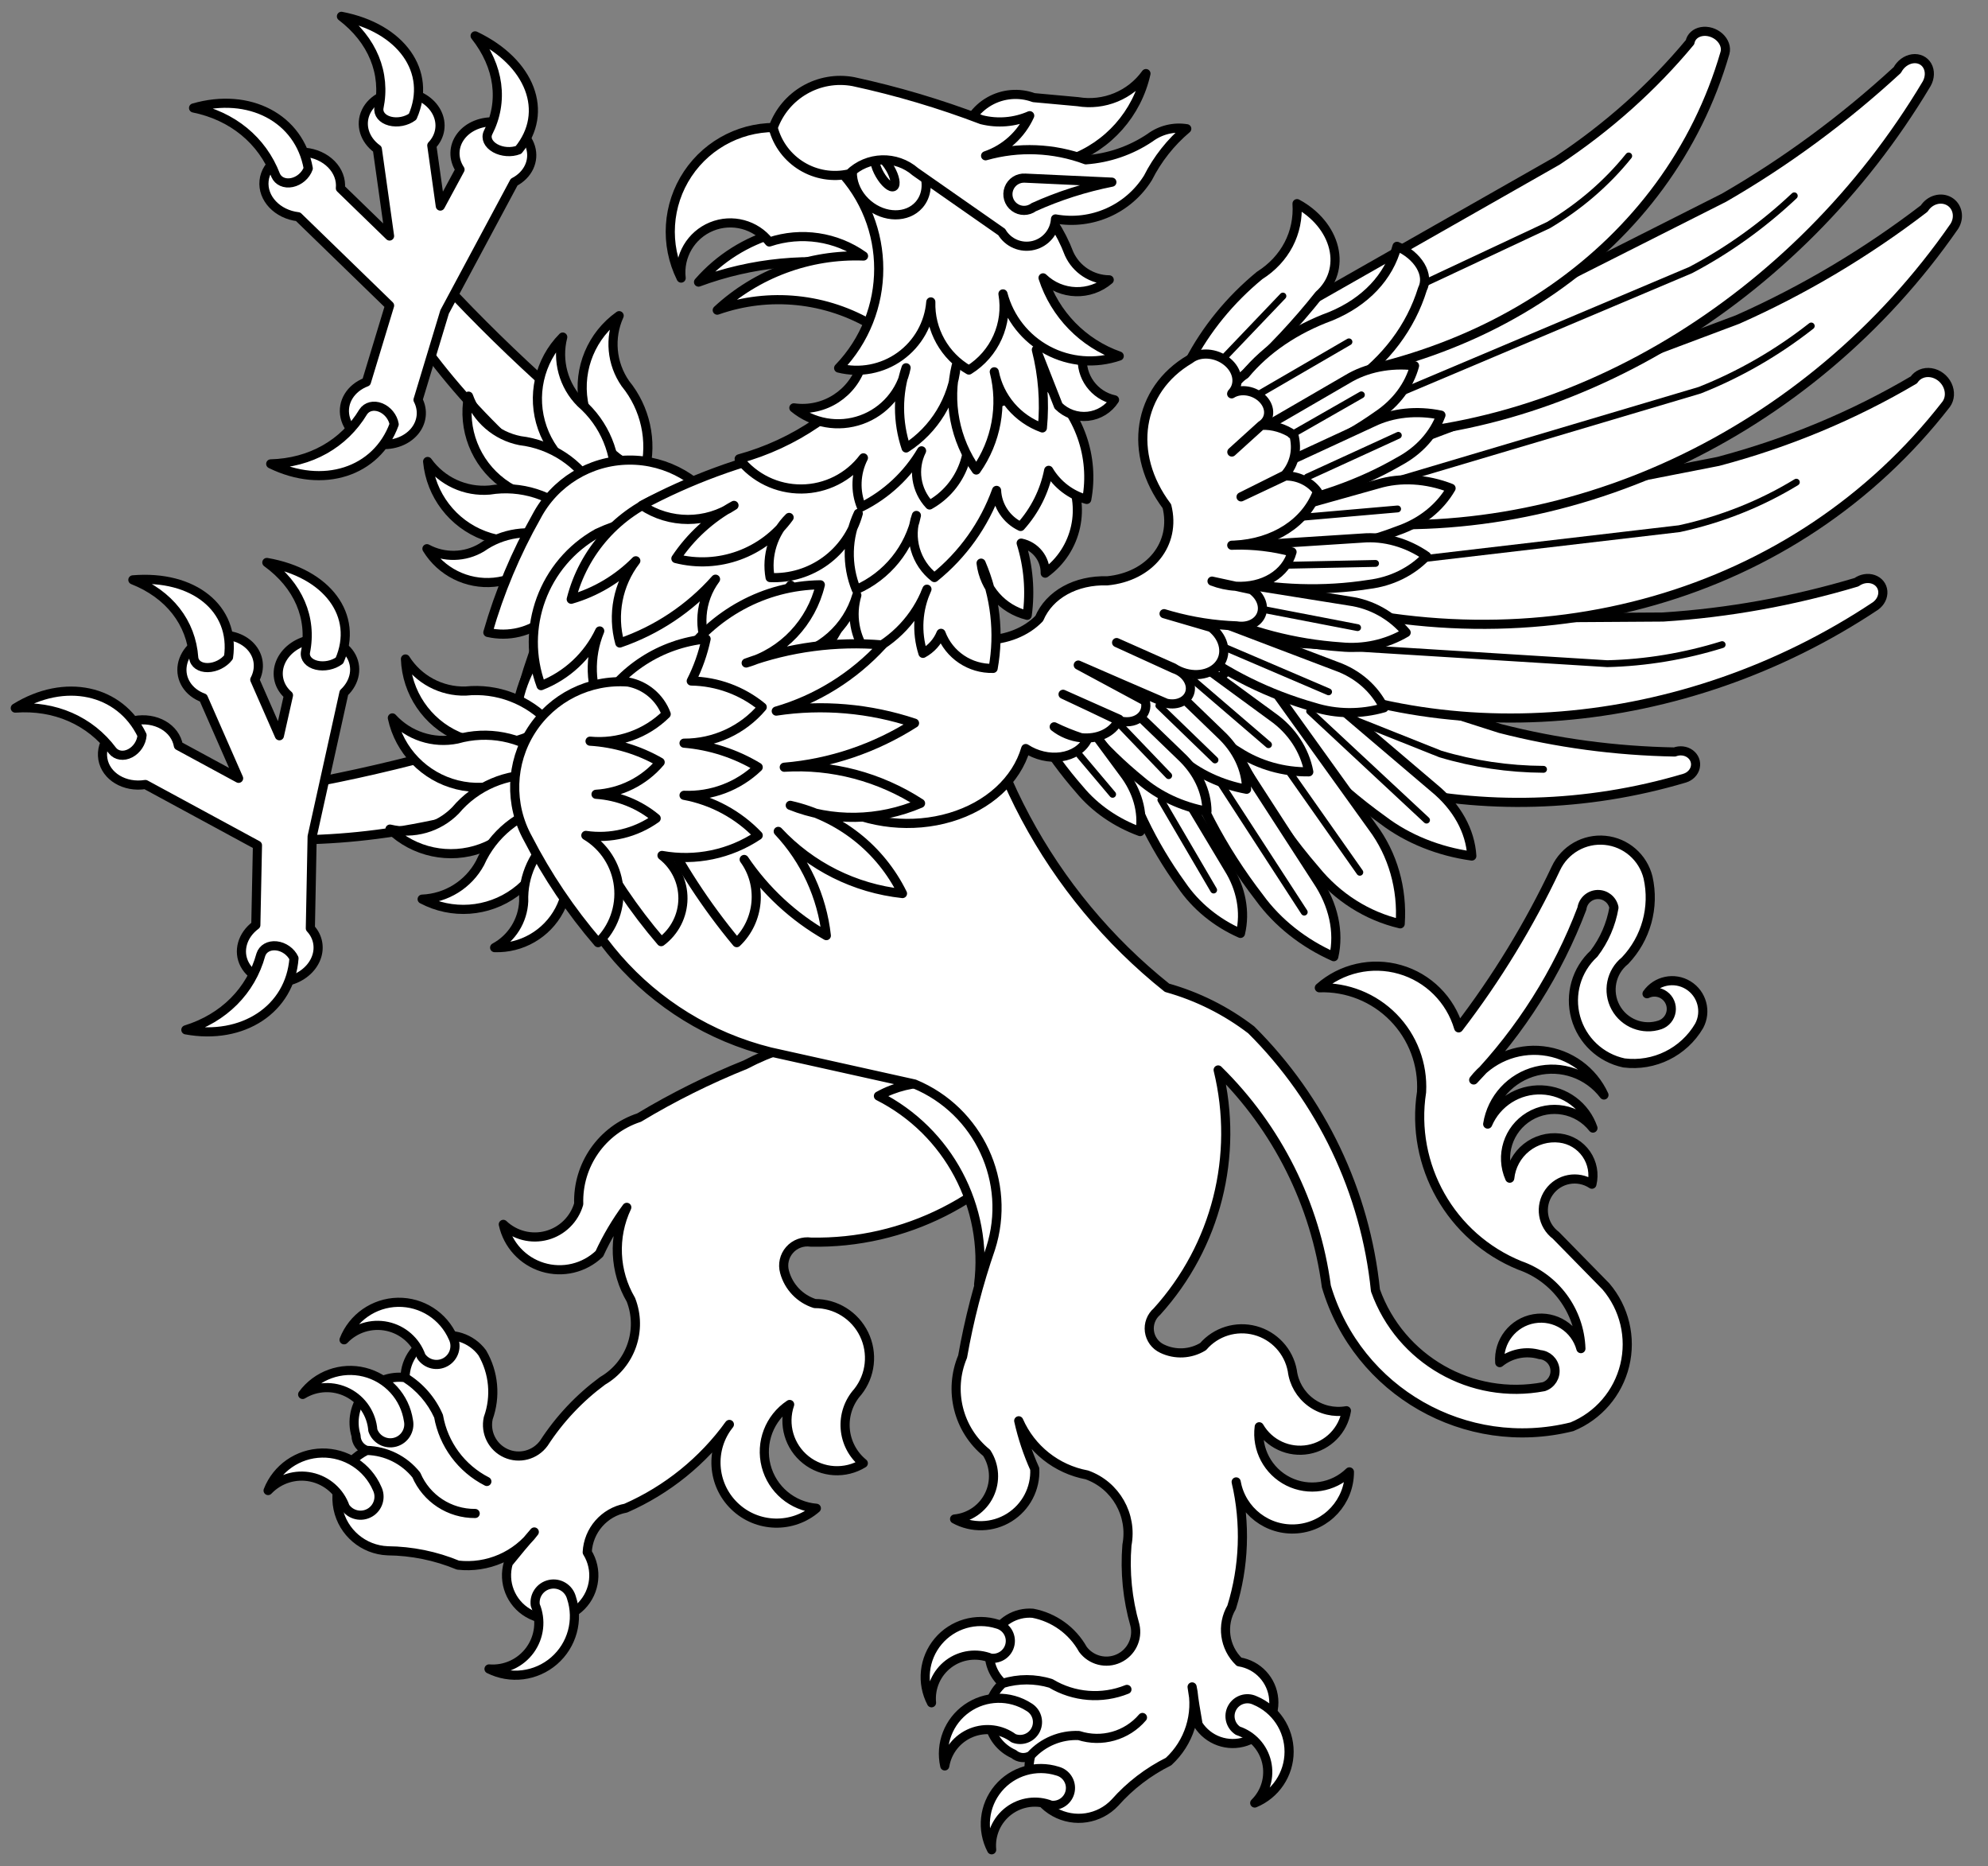 <?xml version="1.0" encoding="UTF-8" standalone="no"?>
<!DOCTYPE svg PUBLIC "-//W3C//DTD SVG 1.1//EN" "http://www.w3.org/Graphics/SVG/1.1/DTD/svg11.dtd">
<svg xmlns:dc="http://purl.org/dc/elements/1.1/" version="1.1" xmlns:xl="http://www.w3.org/1999/xlink" xmlns="http://www.w3.org/2000/svg" viewBox="36 99 292.5 274.5" width="292.5" height="274.5">
  <rect x="36" y="99" width="292.5" height="274.5" fill="#808080" stroke="none"/>
  <defs>
    <clipPath id="artboard_clip_path">
      <path d="M 36 99 L 328.5 99 L 328.5 351.859 L 328.5 373.5 L 36 373.5 Z"/>
    </clipPath>
  </defs>
  <g id="Griffin_(10)" stroke="none" stroke-opacity="1" stroke-dasharray="none" fill="none" fill-opacity="1">
    <title>Griffin (10)</title>
    <g id="Griffin_(10)_Content" clip-path="url(#artboard_clip_path)">
      <title>Content</title>
      <g id="Group_1037">
        <g id="Graphic_1135">
          <title>path27</title>
          <path d="M 135.325 171.101 C 122.779 161.768 111.366 151.585 101.218 140.668 C 100.223 139.805 98.674 139.441 97.178 139.719 C 95.682 139.997 94.479 140.872 94.04 142.001 C 93.6 143.131 93.995 144.334 95.07 145.139 C 102.811 157.22 113.62 167.951 126.886 176.728 C 128.949 178.106 132.075 178.075 134.205 176.654 C 136.335 175.234 136.814 172.862 135.325 171.101 Z" fill="#FFFFFF"/>
          <path d="M 135.325 171.101 C 122.779 161.768 111.366 151.585 101.218 140.668 C 100.223 139.805 98.674 139.441 97.178 139.719 C 95.682 139.997 94.479 140.872 94.04 142.001 C 93.6 143.131 93.995 144.334 95.07 145.139 C 102.811 157.22 113.62 167.951 126.886 176.728 C 128.949 178.106 132.075 178.075 134.205 176.654 C 136.335 175.234 136.814 172.862 135.325 171.101 Z" stroke="black" stroke-linecap="round" stroke-linejoin="round" stroke-width="1.344"/>
        </g>
        <g id="Graphic_1134">
          <title>path35</title>
          <path d="M 93.32 143.947 L 89.911 155.189 C 87.584 156.067 86.294 158.177 86.767 160.33 C 87.24 162.484 89.358 164.141 91.928 164.37 C 93.907 164.543 95.818 163.827 96.961 162.485 C 98.103 161.142 98.311 159.37 97.506 157.816 L 101.416 144.881 L 111.644 125.789 C 113.688 124.73 114.662 122.663 114.063 120.658 C 113.464 118.653 111.425 117.159 109.002 116.948 C 106.921 116.767 104.926 117.568 103.813 119.032 C 102.7 120.495 102.651 122.383 103.685 123.94 L 100.784 129.312 L 99.533 120.393 C 100.825 119.04 101.107 117.172 100.266 115.536 C 99.425 113.9 97.599 112.763 95.517 112.58 C 93.061 112.363 90.77 113.515 89.856 115.424 C 88.941 117.334 89.614 119.561 91.519 120.929 L 93.316 133.716 L 86.083 126.694 C 86.21 125.428 85.731 124.156 84.753 123.162 C 83.774 122.168 82.377 121.534 80.873 121.402 C 77.805 121.143 75.129 123.003 74.854 125.585 C 74.58 128.168 76.808 130.523 79.865 130.881 Z" fill="#FFFFFF"/>
          <path d="M 93.32 143.947 L 89.911 155.189 C 87.584 156.067 86.294 158.177 86.767 160.33 C 87.24 162.484 89.358 164.141 91.928 164.37 C 93.907 164.543 95.818 163.827 96.961 162.485 C 98.103 161.142 98.311 159.37 97.506 157.816 L 101.416 144.881 L 111.644 125.789 C 113.688 124.73 114.662 122.663 114.063 120.658 C 113.464 118.653 111.425 117.159 109.002 116.948 C 106.921 116.767 104.926 117.568 103.813 119.032 C 102.7 120.495 102.651 122.383 103.685 123.94 L 100.784 129.312 L 99.533 120.393 C 100.825 119.04 101.107 117.172 100.266 115.536 C 99.425 113.9 97.599 112.763 95.517 112.58 C 93.061 112.363 90.77 113.515 89.856 115.424 C 88.941 117.334 89.614 119.561 91.519 120.929 L 93.316 133.716 L 86.083 126.694 C 86.21 125.428 85.731 124.156 84.753 123.162 C 83.774 122.168 82.377 121.534 80.873 121.402 C 77.805 121.143 75.129 123.003 74.854 125.585 C 74.58 128.168 76.808 130.523 79.865 130.881 Z" stroke="black" stroke-linecap="round" stroke-linejoin="round" stroke-width="1.344"/>
        </g>
        <g id="Graphic_1133">
          <title>path43</title>
          <path d="M 112.295 121.048 C 116.854 115.484 114.065 108.162 105.905 104.275 C 109.462 108.769 110.151 113.949 107.8 118.528 C 107.43 119.329 107.854 120.237 108.859 120.801 C 109.864 121.364 111.237 121.463 112.295 121.048 Z" fill="#FFFFFF"/>
          <path d="M 112.295 121.048 C 116.854 115.484 114.065 108.162 105.905 104.275 C 109.462 108.769 110.151 113.949 107.8 118.528 C 107.43 119.329 107.854 120.237 108.859 120.801 C 109.864 121.364 111.237 121.463 112.295 121.048 Z" stroke="black" stroke-linecap="round" stroke-linejoin="round" stroke-width="1.344"/>
        </g>
        <g id="Graphic_1132">
          <title>path48</title>
          <path d="M 96.708 116.166 C 99.62 109.544 95.048 103.099 86.237 101.403 C 90.807 104.882 92.813 109.774 91.756 114.862 C 91.611 115.741 92.252 116.521 93.36 116.813 C 94.468 117.105 95.806 116.846 96.708 116.166 Z" fill="#FFFFFF"/>
          <path d="M 96.708 116.166 C 99.62 109.544 95.048 103.099 86.237 101.403 C 90.807 104.882 92.813 109.774 91.756 114.862 C 91.611 115.741 92.252 116.521 93.36 116.813 C 94.468 117.105 95.806 116.846 96.708 116.166 Z" stroke="black" stroke-linecap="round" stroke-linejoin="round" stroke-width="1.344"/>
        </g>
        <g id="Graphic_1131">
          <title>path53</title>
          <path d="M 81.354 123.77 C 80.049 116.391 72.68 112.51 64.479 114.881 C 70.186 116.037 74.574 119.633 76.552 124.775 C 76.924 125.646 77.886 126.076 78.959 125.852 C 80.033 125.627 80.99 124.796 81.354 123.77 Z" fill="#FFFFFF"/>
          <path d="M 81.354 123.77 C 80.049 116.391 72.68 112.51 64.479 114.881 C 70.186 116.037 74.574 119.633 76.552 124.775 C 76.924 125.646 77.886 126.076 78.959 125.852 C 80.033 125.627 80.99 124.796 81.354 123.77 Z" stroke="black" stroke-linecap="round" stroke-linejoin="round" stroke-width="1.344"/>
        </g>
        <g id="Graphic_1130">
          <title>path58</title>
          <path d="M 93.995 161.411 C 91.428 168.451 83.497 170.994 75.832 167.234 C 81.653 167.087 86.599 164.308 89.44 159.587 C 89.958 158.794 90.979 158.538 91.998 158.945 C 93.016 159.353 93.814 160.338 93.995 161.411 Z" fill="#FFFFFF"/>
          <path d="M 93.995 161.411 C 91.428 168.451 83.497 170.994 75.832 167.234 C 81.653 167.087 86.599 164.308 89.44 159.587 C 89.958 158.794 90.979 158.538 91.998 158.945 C 93.016 159.353 93.814 160.338 93.995 161.411 Z" stroke="black" stroke-linecap="round" stroke-linejoin="round" stroke-width="1.344"/>
        </g>
        <g id="Graphic_1129">
          <title>path66</title>
          <path d="M 154.129 187.659 C 158.37 191.318 164.368 192.396 169.732 190.462 C 165.164 183.693 157.502 179.581 149.137 179.408 C 140.773 179.236 132.725 183.025 127.505 189.592 C 123.91 195.759 121.05 202.301 118.983 209.083 C 123.499 210.137 128.185 207.626 129.811 203.281 C 127.663 208.432 126.731 213.985 127.085 219.536 C 131.542 215.838 134.666 210.824 136.016 205.202 C 134.345 212.046 135.192 219.226 138.41 225.501 C 142.146 219.155 142.796 211.502 140.189 204.575 C 141.504 211.048 145.367 216.736 150.96 220.437 C 150.916 213.281 148.616 206.394 144.389 200.762 C 148.589 206.129 154.053 210.4 160.332 213.221 C 158.553 206.514 155.237 200.361 150.643 195.243 C 155.367 199.284 161.14 201.95 167.355 202.962 C 164.085 196.937 159.577 191.721 154.129 187.659 Z" fill="#FFFFFF"/>
          <path d="M 154.129 187.659 C 158.37 191.318 164.368 192.396 169.732 190.462 C 165.164 183.693 157.502 179.581 149.137 179.408 C 140.773 179.236 132.725 183.025 127.505 189.592 C 123.91 195.759 121.05 202.301 118.983 209.083 C 123.499 210.137 128.185 207.626 129.811 203.281 C 127.663 208.432 126.731 213.985 127.085 219.536 C 131.542 215.838 134.666 210.824 136.016 205.202 C 134.345 212.046 135.192 219.226 138.41 225.501 C 142.146 219.155 142.796 211.502 140.189 204.575 C 141.504 211.048 145.367 216.736 150.96 220.437 C 150.916 213.281 148.616 206.394 144.389 200.762 C 148.589 206.129 154.053 210.4 160.332 213.221 C 158.553 206.514 155.237 200.361 150.643 195.243 C 155.367 199.284 161.14 201.95 167.355 202.962 C 164.085 196.937 159.577 191.721 154.129 187.659 Z" stroke="black" stroke-linecap="round" stroke-linejoin="round" stroke-width="1.344"/>
        </g>
        <g id="Graphic_1128">
          <title>path71</title>
          <path d="M 147.475 182.36 C 149.659 182.115 151.803 181.587 153.85 180.788 C 149.643 175.593 143.196 172.735 136.521 173.108 C 129.847 173.48 123.758 177.037 120.155 182.668 C 117.111 188.049 114.71 193.769 113.003 199.71 C 115.341 200.559 117.942 200.267 120.035 198.921 C 122.127 197.575 123.471 195.329 123.668 192.849 C 125.629 197.45 129.297 201.111 133.902 203.062 C 134.86 198.934 134.489 194.61 132.842 190.706 C 134.924 194.18 138.335 196.655 142.284 197.556 C 142.14 193.684 141.102 189.899 139.252 186.495 C 141.667 190.209 145.603 192.663 150.001 193.195 C 150.411 189.402 149.52 185.582 147.475 182.36 Z" fill="#FFFFFF"/>
          <path d="M 147.475 182.36 C 149.659 182.115 151.803 181.587 153.85 180.788 C 149.643 175.593 143.196 172.735 136.521 173.108 C 129.847 173.48 123.758 177.037 120.155 182.668 C 117.111 188.049 114.71 193.769 113.003 199.71 C 115.341 200.559 117.942 200.267 120.035 198.921 C 122.127 197.575 123.471 195.329 123.668 192.849 C 125.629 197.45 129.297 201.111 133.902 203.062 C 134.86 198.934 134.489 194.61 132.842 190.706 C 134.924 194.18 138.335 196.655 142.284 197.556 C 142.14 193.684 141.102 189.899 139.252 186.495 C 141.667 190.209 145.603 192.663 150.001 193.195 C 150.411 189.402 149.52 185.582 147.475 182.36 Z" stroke="black" stroke-linecap="round" stroke-linejoin="round" stroke-width="1.344"/>
        </g>
        <g id="Graphic_1127">
          <title>path79</title>
          <path d="M 130.868 168.362 C 132.022 163.84 130.963 159.039 128.013 155.422 C 125.97 152.487 125.622 148.693 127.098 145.435 C 123.07 148.296 121.024 153.201 121.826 158.076 C 122.627 162.95 126.136 166.942 130.868 168.362 Z" fill="#FFFFFF"/>
          <path d="M 130.868 168.362 C 132.022 163.84 130.963 159.039 128.013 155.422 C 125.97 152.487 125.622 148.693 127.098 145.435 C 123.07 148.296 121.024 153.201 121.826 158.076 C 122.627 162.95 126.136 166.942 130.868 168.362 Z" stroke="black" stroke-linecap="round" stroke-linejoin="round" stroke-width="1.344"/>
        </g>
        <g id="Graphic_1126">
          <title>path84</title>
          <path d="M 126.49 170.506 C 126.841 165.852 124.964 161.308 121.432 158.258 C 118.91 155.722 117.908 152.046 118.796 148.582 C 115.326 152.098 114.163 157.284 115.799 161.946 C 117.435 166.607 121.584 169.929 126.49 170.506 Z" fill="#FFFFFF"/>
          <path d="M 126.49 170.506 C 126.841 165.852 124.964 161.308 121.432 158.258 C 118.91 155.722 117.908 152.046 118.796 148.582 C 115.326 152.098 114.163 157.284 115.799 161.946 C 117.435 166.607 121.584 169.929 126.49 170.506 Z" stroke="black" stroke-linecap="round" stroke-linejoin="round" stroke-width="1.344"/>
        </g>
        <g id="Graphic_1125">
          <title>path89</title>
          <path d="M 123.57 171.144 C 121.259 167.09 117.162 164.372 112.528 163.819 C 109.019 163.127 106.133 160.64 104.932 157.271 C 104.022 162.126 105.957 167.077 109.92 170.026 C 113.883 172.976 119.18 173.41 123.57 171.144 Z" fill="#FFFFFF"/>
          <path d="M 123.57 171.144 C 121.259 167.09 117.162 164.372 112.528 163.819 C 109.019 163.127 106.133 160.64 104.932 157.271 C 104.022 162.126 105.957 167.077 109.92 170.026 C 113.883 172.976 119.18 173.41 123.57 171.144 Z" stroke="black" stroke-linecap="round" stroke-linejoin="round" stroke-width="1.344"/>
        </g>
        <g id="Graphic_1124">
          <title>path94</title>
          <path d="M 120.658 175.083 C 117.319 171.823 112.631 170.339 108.024 171.085 C 104.461 171.387 101.001 169.791 98.918 166.884 C 99.381 171.803 102.606 176.027 107.228 177.771 C 111.851 179.514 117.063 178.471 120.658 175.083 Z" fill="#FFFFFF"/>
          <path d="M 120.658 175.083 C 117.319 171.823 112.631 170.339 108.024 171.085 C 104.461 171.387 101.001 169.791 98.918 166.884 C 99.381 171.803 102.606 176.027 107.228 177.771 C 111.851 179.514 117.063 178.471 120.658 175.083 Z" stroke="black" stroke-linecap="round" stroke-linejoin="round" stroke-width="1.344"/>
        </g>
        <g id="Graphic_1123">
          <title>path99</title>
          <path d="M 117.402 177.975 C 113.842 176.796 109.934 177.377 106.87 179.539 C 104.403 181.012 101.344 181.078 98.816 179.712 C 100.882 183.101 104.7 185.016 108.652 184.647 C 112.604 184.277 116 181.688 117.402 177.975 Z" fill="#FFFFFF"/>
          <path d="M 117.402 177.975 C 113.842 176.796 109.934 177.377 106.87 179.539 C 104.403 181.012 101.344 181.078 98.816 179.712 C 100.882 183.101 104.7 185.016 108.652 184.647 C 112.604 184.277 116 181.688 117.402 177.975 Z" stroke="black" stroke-linecap="round" stroke-linejoin="round" stroke-width="1.344"/>
        </g>
        <g id="Graphic_1122">
          <title>path104</title>
          <path d="M 142.251 174.675 C 139.485 169.685 134.204 166.614 128.499 166.678 C 122.793 166.742 117.583 169.932 114.93 174.984 C 111.887 180.366 109.488 186.087 107.781 192.03 C 110.817 192.725 114.004 191.962 116.396 189.968 C 118.789 187.975 120.114 184.978 119.979 181.867 C 121.533 185.206 124.322 187.813 127.759 189.137 C 128.126 185.902 127.461 182.633 125.858 179.798 C 128.051 182.734 131.346 184.647 134.982 185.095 C 134.765 181.463 133.711 177.931 131.903 174.774 C 133.846 178.451 137.318 181.079 141.384 181.95 C 142.931 179.846 143.26 177.084 142.251 174.675 Z" fill="#FFFFFF"/>
          <path d="M 142.251 174.675 C 139.485 169.685 134.204 166.614 128.499 166.678 C 122.793 166.742 117.583 169.932 114.93 174.984 C 111.887 180.366 109.488 186.087 107.781 192.03 C 110.817 192.725 114.004 191.962 116.396 189.968 C 118.789 187.975 120.114 184.978 119.979 181.867 C 121.533 185.206 124.322 187.813 127.759 189.137 C 128.126 185.902 127.461 182.633 125.858 179.798 C 128.051 182.734 131.346 184.647 134.982 185.095 C 134.765 181.463 133.711 177.931 131.903 174.774 C 133.846 178.451 137.318 181.079 141.384 181.95 C 142.931 179.846 143.26 177.084 142.251 174.675 Z" stroke="black" stroke-linecap="round" stroke-linejoin="round" stroke-width="1.344"/>
        </g>
        <g id="Graphic_1121">
          <title>path112</title>
          <path d="M 190.072 264.148 C 179.091 251.277 160.658 247.729 145.684 255.603 C 140.268 257.781 135.035 260.386 130.033 263.394 C 124.578 265.184 120.958 270.36 121.148 276.098 C 120.496 278.355 118.713 280.108 116.446 280.722 C 114.178 281.336 111.755 280.722 110.054 279.102 C 110.703 282.099 112.921 284.511 115.854 285.407 C 118.786 286.304 121.974 285.545 124.188 283.423 C 125.296 281.016 126.648 278.729 128.222 276.597 C 126.16 280.947 126.386 286.036 128.825 290.188 C 130.568 294.646 128.8 299.71 124.661 302.115 C 121.254 304.627 118.328 307.733 116.023 311.284 C 114.748 313.042 112.415 313.665 110.434 312.774 C 108.453 311.884 107.369 309.726 107.837 307.605 C 108.98 304.427 108.656 300.906 106.953 297.989 C 105.346 295.819 102.535 294.915 99.965 295.741 C 97.394 296.567 95.636 298.94 95.594 301.639 C 97.782 302.979 99.504 304.96 100.526 307.313 C 101.255 311.453 103.887 315.009 107.632 316.918 C 103.887 315.009 101.255 311.453 100.526 307.313 C 99.468 304.983 97.754 303.011 95.594 301.639 C 93.353 301.351 91.119 302.221 89.662 303.948 C 88.205 305.675 87.725 308.023 88.386 310.184 C 88.39 311.169 89.023 312.042 89.958 312.352 C 92.806 312.418 95.479 313.743 97.256 315.969 C 98.737 319.429 102.15 321.66 105.913 321.628 C 102.15 321.66 98.737 319.429 97.256 315.969 C 95.479 313.743 92.806 312.418 89.958 312.352 C 86.751 313.907 85.012 317.443 85.739 320.933 C 86.465 324.422 89.471 326.97 93.032 327.116 C 96.586 327.149 100.1 327.865 103.382 329.225 C 107.727 329.718 112.006 327.859 114.612 324.347 C 113.309 325.844 112.036 327.366 110.792 328.911 C 109.951 331.745 111.153 334.786 113.704 336.28 C 116.254 337.774 119.495 337.335 121.555 335.216 C 123.616 333.096 123.964 329.845 122.399 327.337 C 122.556 324.12 124.904 321.432 128.071 320.844 C 134.158 318.168 139.421 313.917 143.317 308.529 C 140.417 312.127 140.745 317.344 144.073 320.55 C 147.4 323.757 152.626 323.892 156.114 320.862 C 152.573 320.569 149.605 318.066 148.719 314.625 C 147.833 311.183 149.224 307.558 152.184 305.593 C 151.177 308.535 152.127 311.792 154.558 313.732 C 156.989 315.671 160.376 315.875 163.021 314.24 C 161.477 312.984 160.515 311.15 160.36 309.166 C 160.205 307.181 160.871 305.22 162.202 303.74 C 164.115 301.327 164.476 298.031 163.13 295.261 C 161.784 292.491 158.97 290.737 155.89 290.75 C 153.711 290.062 152.032 288.311 151.436 286.105 C 151.116 284.968 151.394 283.746 152.174 282.859 C 152.954 281.972 154.131 281.54 155.299 281.712 C 169.087 281.99 182.114 275.41 190.072 264.148 Z" fill="#FFFFFF"/>
          <path d="M 190.072 264.148 C 179.091 251.277 160.658 247.729 145.684 255.603 C 140.268 257.781 135.035 260.386 130.033 263.394 C 124.578 265.184 120.958 270.36 121.148 276.098 C 120.496 278.355 118.713 280.108 116.446 280.722 C 114.178 281.336 111.755 280.722 110.054 279.102 C 110.703 282.099 112.921 284.511 115.854 285.407 C 118.786 286.304 121.974 285.545 124.188 283.423 C 125.296 281.016 126.648 278.729 128.222 276.597 C 126.16 280.947 126.386 286.036 128.825 290.188 C 130.568 294.646 128.8 299.71 124.661 302.115 C 121.254 304.627 118.328 307.733 116.023 311.284 C 114.748 313.042 112.415 313.665 110.434 312.774 C 108.453 311.884 107.369 309.726 107.837 307.605 C 108.98 304.427 108.656 300.906 106.953 297.989 C 105.346 295.819 102.535 294.915 99.965 295.741 C 97.394 296.567 95.636 298.94 95.594 301.639 C 97.782 302.979 99.504 304.96 100.526 307.313 C 101.255 311.453 103.887 315.009 107.632 316.918 C 103.887 315.009 101.255 311.453 100.526 307.313 C 99.468 304.983 97.754 303.011 95.594 301.639 C 93.353 301.351 91.119 302.221 89.662 303.948 C 88.205 305.675 87.725 308.023 88.386 310.184 C 88.39 311.169 89.023 312.042 89.958 312.352 C 92.806 312.418 95.479 313.743 97.256 315.969 C 98.737 319.429 102.15 321.66 105.913 321.628 C 102.15 321.66 98.737 319.429 97.256 315.969 C 95.479 313.743 92.806 312.418 89.958 312.352 C 86.751 313.907 85.012 317.443 85.739 320.933 C 86.465 324.422 89.471 326.97 93.032 327.116 C 96.586 327.149 100.1 327.865 103.382 329.225 C 107.727 329.718 112.006 327.859 114.612 324.347 C 113.309 325.844 112.036 327.366 110.792 328.911 C 109.951 331.745 111.153 334.786 113.704 336.28 C 116.254 337.774 119.495 337.335 121.555 335.216 C 123.616 333.096 123.964 329.845 122.399 327.337 C 122.556 324.12 124.904 321.432 128.071 320.844 C 134.158 318.168 139.421 313.917 143.317 308.529 C 140.417 312.127 140.745 317.344 144.073 320.55 C 147.4 323.757 152.626 323.892 156.114 320.862 C 152.573 320.569 149.605 318.066 148.719 314.625 C 147.833 311.183 149.224 307.558 152.184 305.593 C 151.177 308.535 152.127 311.792 154.558 313.732 C 156.989 315.671 160.376 315.875 163.021 314.24 C 161.477 312.984 160.515 311.15 160.36 309.166 C 160.205 307.181 160.871 305.22 162.202 303.74 C 164.115 301.327 164.476 298.031 163.13 295.261 C 161.784 292.491 158.97 290.737 155.89 290.75 C 153.711 290.062 152.032 288.311 151.436 286.105 C 151.116 284.968 151.394 283.746 152.174 282.859 C 152.954 281.972 154.131 281.54 155.299 281.712 C 169.087 281.99 182.114 275.41 190.072 264.148 Z" stroke="black" stroke-linecap="round" stroke-linejoin="round" stroke-width="1.344"/>
        </g>
        <g id="Graphic_1120">
          <title>path120</title>
          <path d="M 102.66 295.777 C 101.258 292.555 98.052 290.497 94.54 290.563 C 91.027 290.63 87.901 292.808 86.622 296.079 C 88.25 294.36 90.656 293.613 92.971 294.107 C 95.286 294.602 97.177 296.266 97.961 298.5 C 98.759 299.692 100.345 300.059 101.586 299.34 C 102.827 298.621 103.297 297.062 102.66 295.777 Z" fill="#FFFFFF"/>
          <path d="M 102.66 295.777 C 101.258 292.555 98.052 290.497 94.54 290.563 C 91.027 290.63 87.901 292.808 86.622 296.079 C 88.25 294.36 90.656 293.613 92.971 294.107 C 95.286 294.602 97.177 296.266 97.961 298.5 C 98.759 299.692 100.345 300.059 101.586 299.34 C 102.827 298.621 103.297 297.062 102.66 295.777 Z" stroke="black" stroke-linecap="round" stroke-linejoin="round" stroke-width="1.344"/>
        </g>
        <g id="Graphic_1119">
          <title>path125</title>
          <path d="M 96.1 307.976 C 95.58 304.502 93.016 301.684 89.606 300.839 C 86.196 299.994 82.613 301.289 80.531 304.118 C 82.548 302.879 85.065 302.779 87.174 303.856 C 89.282 304.933 90.678 307.03 90.856 309.391 C 91.319 310.749 92.756 311.514 94.141 311.14 C 95.526 310.767 96.383 309.382 96.1 307.976 Z" fill="#FFFFFF"/>
          <path d="M 96.1 307.976 C 95.58 304.502 93.016 301.684 89.606 300.839 C 86.196 299.994 82.613 301.289 80.531 304.118 C 82.548 302.879 85.065 302.779 87.174 303.856 C 89.282 304.933 90.678 307.03 90.856 309.391 C 91.319 310.749 92.756 311.514 94.141 311.14 C 95.526 310.767 96.383 309.382 96.1 307.976 Z" stroke="black" stroke-linecap="round" stroke-linejoin="round" stroke-width="1.344"/>
        </g>
        <g id="Graphic_1118">
          <title>path130</title>
          <path d="M 91.483 317.95 C 90.082 314.728 86.876 312.67 83.363 312.736 C 79.851 312.803 76.725 314.981 75.446 318.253 C 77.073 316.533 79.479 315.786 81.795 316.28 C 84.11 316.775 86.001 318.439 86.784 320.674 C 87.583 321.865 89.169 322.233 90.41 321.513 C 91.651 320.794 92.121 319.235 91.483 317.95 Z" fill="#FFFFFF"/>
          <path d="M 91.483 317.95 C 90.082 314.728 86.876 312.67 83.363 312.736 C 79.851 312.803 76.725 314.981 75.446 318.253 C 77.073 316.533 79.479 315.786 81.795 316.28 C 84.11 316.775 86.001 318.439 86.784 320.674 C 87.583 321.865 89.169 322.233 90.41 321.513 C 91.651 320.794 92.121 319.235 91.483 317.95 Z" stroke="black" stroke-linecap="round" stroke-linejoin="round" stroke-width="1.344"/>
        </g>
        <g id="Graphic_1117">
          <title>path135</title>
          <path d="M 120.071 333.99 C 121.184 337.322 120.179 340.997 117.524 343.298 C 114.87 345.599 111.09 346.072 107.95 344.496 C 110.31 344.685 112.597 343.63 113.987 341.714 C 115.377 339.797 115.668 337.295 114.756 335.11 C 114.552 333.69 115.485 332.356 116.888 332.06 C 118.292 331.764 119.684 332.609 120.071 333.99 Z" fill="#FFFFFF"/>
          <path d="M 120.071 333.99 C 121.184 337.322 120.179 340.997 117.524 343.298 C 114.87 345.599 111.09 346.072 107.95 344.496 C 110.31 344.685 112.597 343.63 113.987 341.714 C 115.377 339.797 115.668 337.295 114.756 335.11 C 114.552 333.69 115.485 332.356 116.888 332.06 C 118.292 331.764 119.684 332.609 120.071 333.99 Z" stroke="black" stroke-linecap="round" stroke-linejoin="round" stroke-width="1.344"/>
        </g>
        <g id="Graphic_1116">
          <title>path140</title>
          <path d="M 179.986 287.939 C 181.426 276.511 175.524 265.413 165.245 260.217 C 170.207 257.47 176.266 257.614 181.093 260.592 C 185.92 263.571 188.765 268.922 188.536 274.589 C 188.307 280.257 185.038 285.36 179.986 287.939 Z" fill="#FFFFFF"/>
          <path d="M 179.986 287.939 C 181.426 276.511 175.524 265.413 165.245 260.217 C 170.207 257.47 176.266 257.614 181.093 260.592 C 185.92 263.571 188.765 268.922 188.536 274.589 C 188.307 280.257 185.038 285.36 179.986 287.939 Z" stroke="black" stroke-linecap="round" stroke-linejoin="round" stroke-width="1.344"/>
        </g>
        <g id="Graphic_1115">
          <title>path145</title>
          <path d="M 177.672 188.029 C 167.961 175.014 150.489 170.53 135.711 177.262 C 120.933 183.993 112.848 200.118 116.294 215.987 C 118.328 234.237 131.503 249.294 149.321 253.733 L 170.553 258.451 C 180.004 262.374 184.874 272.883 181.756 282.63 C 179.961 287.821 178.581 293.146 177.63 298.556 C 175.533 303.537 176.975 309.303 181.169 312.711 C 182.368 314.567 182.512 316.915 181.547 318.903 C 180.583 320.892 178.651 322.233 176.451 322.441 C 178.98 323.83 182.063 323.744 184.51 322.215 C 186.958 320.685 188.387 317.952 188.246 315.07 C 187.221 312.797 186.43 310.426 185.887 307.993 C 187.705 312.141 191.458 315.121 195.911 315.951 C 200.154 317.466 202.658 321.849 201.809 326.273 C 201.489 330.244 201.889 334.24 202.988 338.069 C 203.446 340.058 202.447 342.096 200.593 342.951 C 198.74 343.807 196.541 343.246 195.324 341.607 C 193.772 338.836 191.073 336.894 187.953 336.302 C 185.42 336.103 183.043 337.54 182.041 339.874 C 181.04 342.209 181.638 344.922 183.528 346.619 C 185.831 345.891 188.302 345.891 190.605 346.619 C 193.994 348.656 198.142 348.984 201.809 347.505 C 198.142 348.984 193.994 348.656 190.605 346.619 C 188.297 345.931 185.837 345.931 183.528 346.619 C 181.94 348.033 181.178 350.157 181.505 352.258 C 181.832 354.36 183.204 356.151 185.148 357.015 C 185.85 357.617 186.858 357.706 187.654 357.235 C 189.46 355.254 192.052 354.175 194.731 354.289 C 198.102 355.373 201.794 354.327 204.094 351.636 C 201.794 354.327 198.102 355.373 194.731 354.289 C 192.052 354.175 189.46 355.254 187.654 357.235 C 186.773 360.475 188.211 363.899 191.141 365.538 C 194.072 367.178 197.742 366.612 200.042 364.166 C 202.26 361.663 204.939 359.611 207.932 358.121 C 210.962 355.339 212.282 351.155 211.397 347.138 C 211.656 348.985 211.949 350.828 212.278 352.664 C 213.77 355.013 216.673 356.039 219.31 355.15 C 221.947 354.262 223.636 351.687 223.402 348.914 C 223.168 346.141 221.071 343.887 218.322 343.453 C 216.135 341.354 215.677 338.027 217.216 335.416 C 219.074 329.44 219.304 323.077 217.882 316.983 C 218.643 321.268 222.552 324.261 226.887 323.878 C 231.222 323.495 234.545 319.862 234.543 315.51 C 232.148 317.845 228.538 318.407 225.548 316.911 C 222.557 315.415 220.842 312.189 221.274 308.873 C 222.742 311.403 225.642 312.738 228.518 312.209 C 231.395 311.68 233.63 309.401 234.102 306.514 C 232.257 306.837 230.361 306.388 228.856 305.273 C 227.351 304.159 226.369 302.475 226.139 300.616 C 225.607 297.768 223.489 295.476 220.691 294.721 C 217.892 293.967 214.909 294.883 213.017 297.078 C 211.184 298.2 208.907 298.313 206.972 297.377 C 205.966 296.903 205.269 295.951 205.119 294.849 C 204.97 293.747 205.389 292.644 206.233 291.919 C 214.942 282.301 218.312 268.989 215.229 256.386 C 223.937 264.931 229.541 276.14 231.151 288.234 C 235.731 303.671 251.652 312.767 267.276 308.873 C 271.169 307.282 274.061 303.92 275.053 299.834 C 276.046 295.747 275.017 291.433 272.288 288.234 L 264.917 280.711 C 262.922 279.218 262.477 276.408 263.914 274.372 C 265.351 272.335 268.147 271.813 270.223 273.193 C 270.593 271.658 270.29 270.038 269.388 268.741 C 268.486 267.445 267.073 266.596 265.505 266.409 C 263.742 266.197 261.968 266.702 260.582 267.812 C 259.195 268.921 258.313 270.541 258.134 272.307 C 256.662 268.988 257.891 265.093 261.001 263.22 C 264.112 261.347 268.13 262.083 270.375 264.936 C 269.265 261.685 266.267 259.453 262.833 259.323 C 259.4 259.192 256.241 261.191 254.888 264.349 C 255.492 260.556 258.302 257.489 262.028 256.557 C 265.754 255.625 269.677 257.008 271.995 260.071 C 270.349 256.488 266.952 254.023 263.034 253.571 C 259.117 253.119 255.247 254.744 252.828 257.859 C 259.772 250.607 265.186 242.034 268.75 232.648 C 268.909 231.491 269.879 230.618 271.047 230.581 C 272.214 230.545 273.237 231.356 273.468 232.501 C 273.049 234.966 272.038 237.292 270.522 239.28 C 267.943 241.659 266.907 245.279 267.837 248.662 C 268.767 252.045 271.508 254.627 274.941 255.353 C 279.387 255.908 283.737 253.762 286.003 249.896 C 287.13 247.792 286.424 245.174 284.391 243.923 C 282.358 242.672 279.702 243.222 278.333 245.177 C 279.16 244.773 280.144 244.859 280.888 245.403 C 281.632 245.946 282.014 246.856 281.88 247.768 C 281.747 248.679 281.12 249.442 280.252 249.749 C 277.741 250.598 274.983 249.521 273.712 247.195 C 272.441 244.87 273.023 241.968 275.093 240.312 C 278.195 237.056 279.466 232.465 278.48 228.077 C 277.748 225.101 275.218 222.911 272.168 222.612 C 269.118 222.314 266.212 223.973 264.917 226.75 C 260.996 235.05 256.202 242.91 250.616 250.194 C 249.399 246.045 246.144 242.806 241.988 241.61 C 237.833 240.414 233.354 241.428 230.118 244.297 C 234.2 244.156 238.154 245.737 241.014 248.653 C 243.874 251.569 245.378 255.552 245.159 259.631 C 243.485 270.453 249.464 281.007 259.607 285.135 C 264.848 286.964 268.423 291.829 268.603 297.377 C 267.777 294.351 264.787 292.448 261.696 292.981 C 258.604 293.514 256.425 296.309 256.66 299.437 C 258.312 298.097 260.518 297.656 262.558 298.257 C 263.708 298.346 264.637 299.232 264.78 300.377 C 264.922 301.521 264.239 302.608 263.145 302.976 C 252.53 305.001 242.02 298.995 238.375 288.821 C 236.897 274.314 230.436 260.768 220.094 250.488 C 216.397 247.655 212.192 245.553 207.706 244.297 C 190.383 230.469 179.52 210.117 177.672 188.029 Z" fill="#FFFFFF"/>
          <path d="M 177.672 188.029 C 167.961 175.014 150.489 170.53 135.711 177.262 C 120.933 183.993 112.848 200.118 116.294 215.987 C 118.328 234.237 131.503 249.294 149.321 253.733 L 170.553 258.451 C 180.004 262.374 184.874 272.883 181.756 282.63 C 179.961 287.821 178.581 293.146 177.63 298.556 C 175.533 303.537 176.975 309.303 181.169 312.711 C 182.368 314.567 182.512 316.915 181.547 318.903 C 180.583 320.892 178.651 322.233 176.451 322.441 C 178.98 323.83 182.063 323.744 184.51 322.215 C 186.958 320.685 188.387 317.952 188.246 315.07 C 187.221 312.797 186.43 310.426 185.887 307.993 C 187.705 312.141 191.458 315.121 195.911 315.951 C 200.154 317.466 202.658 321.849 201.809 326.273 C 201.489 330.244 201.889 334.24 202.988 338.069 C 203.446 340.058 202.447 342.096 200.593 342.951 C 198.74 343.807 196.541 343.246 195.324 341.607 C 193.772 338.836 191.073 336.894 187.953 336.302 C 185.42 336.103 183.043 337.54 182.041 339.874 C 181.04 342.209 181.638 344.922 183.528 346.619 C 185.831 345.891 188.302 345.891 190.605 346.619 C 193.994 348.656 198.142 348.984 201.809 347.505 C 198.142 348.984 193.994 348.656 190.605 346.619 C 188.297 345.931 185.837 345.931 183.528 346.619 C 181.94 348.033 181.178 350.157 181.505 352.258 C 181.832 354.36 183.204 356.151 185.148 357.015 C 185.85 357.617 186.858 357.706 187.654 357.235 C 189.46 355.254 192.052 354.175 194.731 354.289 C 198.102 355.373 201.794 354.327 204.094 351.636 C 201.794 354.327 198.102 355.373 194.731 354.289 C 192.052 354.175 189.46 355.254 187.654 357.235 C 186.773 360.475 188.211 363.899 191.141 365.538 C 194.072 367.178 197.742 366.612 200.042 364.166 C 202.26 361.663 204.939 359.611 207.932 358.121 C 210.962 355.339 212.282 351.155 211.397 347.138 C 211.656 348.985 211.949 350.828 212.278 352.664 C 213.77 355.013 216.673 356.039 219.31 355.15 C 221.947 354.262 223.636 351.687 223.402 348.914 C 223.168 346.141 221.071 343.887 218.322 343.453 C 216.135 341.354 215.677 338.027 217.216 335.416 C 219.074 329.44 219.304 323.077 217.882 316.983 C 218.643 321.268 222.552 324.261 226.887 323.878 C 231.222 323.495 234.545 319.862 234.543 315.51 C 232.148 317.845 228.538 318.407 225.548 316.911 C 222.557 315.415 220.842 312.189 221.274 308.873 C 222.742 311.403 225.642 312.738 228.518 312.209 C 231.395 311.68 233.63 309.401 234.102 306.514 C 232.257 306.837 230.361 306.388 228.856 305.273 C 227.351 304.159 226.369 302.475 226.139 300.616 C 225.607 297.768 223.489 295.476 220.691 294.721 C 217.892 293.967 214.909 294.883 213.017 297.078 C 211.184 298.2 208.907 298.313 206.972 297.377 C 205.966 296.903 205.269 295.951 205.119 294.849 C 204.97 293.747 205.389 292.644 206.233 291.919 C 214.942 282.301 218.312 268.989 215.229 256.386 C 223.937 264.931 229.541 276.14 231.151 288.234 C 235.731 303.671 251.652 312.767 267.276 308.873 C 271.169 307.282 274.061 303.92 275.053 299.834 C 276.046 295.747 275.017 291.433 272.288 288.234 L 264.917 280.711 C 262.922 279.218 262.477 276.408 263.914 274.372 C 265.351 272.335 268.147 271.813 270.223 273.193 C 270.593 271.658 270.29 270.038 269.388 268.741 C 268.486 267.445 267.073 266.596 265.505 266.409 C 263.742 266.197 261.968 266.702 260.582 267.812 C 259.195 268.921 258.313 270.541 258.134 272.307 C 256.662 268.988 257.891 265.093 261.001 263.22 C 264.112 261.347 268.13 262.083 270.375 264.936 C 269.265 261.685 266.267 259.453 262.833 259.323 C 259.4 259.192 256.241 261.191 254.888 264.349 C 255.492 260.556 258.302 257.489 262.028 256.557 C 265.754 255.625 269.677 257.008 271.995 260.071 C 270.349 256.488 266.952 254.023 263.034 253.571 C 259.117 253.119 255.247 254.744 252.828 257.859 C 259.772 250.607 265.186 242.034 268.75 232.648 C 268.909 231.491 269.879 230.618 271.047 230.581 C 272.214 230.545 273.237 231.356 273.468 232.501 C 273.049 234.966 272.038 237.292 270.522 239.28 C 267.943 241.659 266.907 245.279 267.837 248.662 C 268.767 252.045 271.508 254.627 274.941 255.353 C 279.387 255.908 283.737 253.762 286.003 249.896 C 287.13 247.792 286.424 245.174 284.391 243.923 C 282.358 242.672 279.702 243.222 278.333 245.177 C 279.16 244.773 280.144 244.859 280.888 245.403 C 281.632 245.946 282.014 246.856 281.88 247.768 C 281.747 248.679 281.12 249.442 280.252 249.749 C 277.741 250.598 274.983 249.521 273.712 247.195 C 272.441 244.87 273.023 241.968 275.093 240.312 C 278.195 237.056 279.466 232.465 278.48 228.077 C 277.748 225.101 275.218 222.911 272.168 222.612 C 269.118 222.314 266.212 223.973 264.917 226.75 C 260.996 235.05 256.202 242.91 250.616 250.194 C 249.399 246.045 246.144 242.806 241.988 241.61 C 237.833 240.414 233.354 241.428 230.118 244.297 C 234.2 244.156 238.154 245.737 241.014 248.653 C 243.874 251.569 245.378 255.552 245.159 259.631 C 243.485 270.453 249.464 281.007 259.607 285.135 C 264.848 286.964 268.423 291.829 268.603 297.377 C 267.777 294.351 264.787 292.448 261.696 292.981 C 258.604 293.514 256.425 296.309 256.66 299.437 C 258.312 298.097 260.518 297.656 262.558 298.257 C 263.708 298.346 264.637 299.232 264.78 300.377 C 264.922 301.521 264.239 302.608 263.145 302.976 C 252.53 305.001 242.02 298.995 238.375 288.821 C 236.897 274.314 230.436 260.768 220.094 250.488 C 216.397 247.655 212.192 245.553 207.706 244.297 C 190.383 230.469 179.52 210.117 177.672 188.029 Z" stroke="black" stroke-linecap="round" stroke-linejoin="round" stroke-width="1.344"/>
        </g>
        <g id="Graphic_1114">
          <title>path153</title>
          <path d="M 182.747 337.899 C 179.594 336.904 176.153 337.909 174.03 340.443 C 171.908 342.978 171.524 346.543 173.057 349.472 C 172.841 347.253 173.796 345.083 175.578 343.744 C 177.36 342.405 179.711 342.091 181.781 342.916 C 183.118 343.08 184.354 342.181 184.608 340.859 C 184.863 339.536 184.049 338.242 182.747 337.899 Z" fill="#FFFFFF"/>
          <path d="M 182.747 337.899 C 179.594 336.904 176.153 337.909 174.03 340.443 C 171.908 342.978 171.524 346.543 173.057 349.472 C 172.841 347.253 173.796 345.083 175.578 343.744 C 177.36 342.405 179.711 342.091 181.781 342.916 C 183.118 343.08 184.354 342.181 184.608 340.859 C 184.863 339.536 184.049 338.242 182.747 337.899 Z" stroke="black" stroke-linecap="round" stroke-linejoin="round" stroke-width="1.344"/>
        </g>
        <g id="Graphic_1113">
          <title>path158</title>
          <path d="M 187.36 350.089 C 184.572 348.312 180.988 348.392 178.282 350.291 C 175.576 352.19 174.282 355.534 175.005 358.76 C 175.37 356.561 176.855 354.712 178.923 353.879 C 180.99 353.047 183.342 353.353 185.129 354.686 C 186.377 355.19 187.804 354.641 188.392 353.43 C 188.98 352.218 188.529 350.758 187.36 350.089 Z" fill="#FFFFFF"/>
          <path d="M 187.36 350.089 C 184.572 348.312 180.988 348.392 178.282 350.291 C 175.576 352.19 174.282 355.534 175.005 358.76 C 175.37 356.561 176.855 354.712 178.923 353.879 C 180.99 353.047 183.342 353.353 185.129 354.686 C 186.377 355.19 187.804 354.641 188.392 353.43 C 188.98 352.218 188.529 350.758 187.36 350.089 Z" stroke="black" stroke-linecap="round" stroke-linejoin="round" stroke-width="1.344"/>
        </g>
        <g id="Graphic_1112">
          <title>path163</title>
          <path d="M 191.594 359.524 C 188.441 358.529 184.999 359.534 182.877 362.068 C 180.755 364.603 180.37 368.168 181.904 371.097 C 181.687 368.878 182.643 366.708 184.425 365.369 C 186.207 364.03 188.557 363.716 190.628 364.541 C 191.965 364.706 193.2 363.806 193.455 362.484 C 193.709 361.161 192.896 359.868 191.594 359.524 Z" fill="#FFFFFF"/>
          <path d="M 191.594 359.524 C 188.441 358.529 184.999 359.534 182.877 362.068 C 180.755 364.603 180.37 368.168 181.904 371.097 C 181.687 368.878 182.643 366.708 184.425 365.369 C 186.207 364.03 188.557 363.716 190.628 364.541 C 191.965 364.706 193.2 363.806 193.455 362.484 C 193.709 361.161 192.896 359.868 191.594 359.524 Z" stroke="black" stroke-linecap="round" stroke-linejoin="round" stroke-width="1.344"/>
        </g>
        <g id="Graphic_1111">
          <title>path168</title>
          <path d="M 220.627 349.123 C 223.682 350.387 225.672 353.369 225.669 356.675 C 225.665 359.981 223.669 362.959 220.611 364.217 C 222.203 362.656 222.866 360.379 222.362 358.208 C 221.857 356.037 220.258 354.286 218.142 353.587 C 217.012 352.854 216.644 351.371 217.299 350.194 C 217.954 349.017 219.409 348.549 220.627 349.123 Z" fill="#FFFFFF"/>
          <path d="M 220.627 349.123 C 223.682 350.387 225.672 353.369 225.669 356.675 C 225.665 359.981 223.669 362.959 220.611 364.217 C 222.203 362.656 222.866 360.379 222.362 358.208 C 221.857 356.037 220.258 354.286 218.142 353.587 C 217.012 352.854 216.644 351.371 217.299 350.194 C 217.954 349.017 219.409 348.549 220.627 349.123 Z" stroke="black" stroke-linecap="round" stroke-linejoin="round" stroke-width="1.344"/>
        </g>
        <g id="Graphic_1110">
          <title>path185</title>
          <path d="M 201.964 188.67 L 256.736 206.166 C 265.06 208.3 273.68 209.459 282.392 209.615 C 283.163 209.316 284.039 209.421 284.673 209.89 C 285.307 210.359 285.598 211.115 285.43 211.861 C 285.262 212.607 284.662 213.222 283.868 213.463 C 254.746 222.135 223.3 214.69 203.353 194.4 C 201.87 194.333 200.64 193.389 200.321 192.072 C 200.001 190.755 200.668 189.375 201.964 188.67 Z" fill="#FFFFFF"/>
          <path d="M 201.964 188.67 L 256.736 206.166 C 265.06 208.3 273.68 209.459 282.392 209.615 C 283.163 209.316 284.039 209.421 284.673 209.89 C 285.307 210.359 285.598 211.115 285.43 211.861 C 285.262 212.607 284.662 213.222 283.868 213.463 C 254.746 222.135 223.3 214.69 203.353 194.4 C 201.87 194.333 200.64 193.389 200.321 192.072 C 200.001 190.755 200.668 189.375 201.964 188.67 Z" stroke="black" stroke-linecap="round" stroke-linejoin="round" stroke-width="1.344"/>
        </g>
        <g id="Graphic_1109">
          <title>path190</title>
          <path d="M 263.104 212.165 C 257.922 212.134 252.801 211.373 247.923 209.909 L 202.06 191.64" stroke="black" stroke-linecap="round" stroke-linejoin="round" stroke-width="1.008"/>
        </g>
        <g id="Graphic_1108">
          <title>path198</title>
          <path d="M 216.744 190.181 L 280.698 189.761 C 290.252 189.152 299.813 187.431 309.155 184.64 C 309.885 184.108 310.827 183.95 311.625 184.224 C 312.424 184.499 312.957 185.165 313.024 185.971 C 313.092 186.777 312.683 187.601 311.953 188.133 C 283.632 206.988 247.735 209.923 220.042 195.649 C 218.438 196.085 216.824 195.524 216.066 194.267 C 215.307 193.009 215.583 191.351 216.744 190.181 Z" fill="#FFFFFF"/>
          <path d="M 216.744 190.181 L 280.698 189.761 C 290.252 189.152 299.813 187.431 309.155 184.64 C 309.885 184.108 310.827 183.95 311.625 184.224 C 312.424 184.499 312.957 185.165 313.024 185.971 C 313.092 186.777 312.683 187.601 311.953 188.133 C 283.632 206.988 247.735 209.923 220.042 195.649 C 218.438 196.085 216.824 195.524 216.066 194.267 C 215.307 193.009 215.583 191.351 216.744 190.181 Z" stroke="black" stroke-linecap="round" stroke-linejoin="round" stroke-width="1.344"/>
        </g>
        <g id="Graphic_1107">
          <title>path203</title>
          <path d="M 289.385 193.822 C 283.849 195.545 278.149 196.49 272.486 196.625 L 217.787 193.224" stroke="black" stroke-linecap="round" stroke-linejoin="round" stroke-width="1.008"/>
        </g>
        <g id="Graphic_1106">
          <title>path211</title>
          <path d="M 218.78 180.574 L 288.808 166.872 C 299.007 164.172 308.679 160.143 317.594 154.881 C 318.129 154.071 319.094 153.668 320.116 153.826 C 321.138 153.983 322.057 154.678 322.519 155.642 C 322.982 156.606 322.915 157.688 322.344 158.47 C 300.321 186.838 262.315 197.757 225.033 186.426 C 223.481 187.277 221.439 186.94 220.001 185.594 C 218.564 184.249 218.068 182.211 218.78 180.574 Z" fill="#FFFFFF"/>
          <path d="M 218.78 180.574 L 288.808 166.872 C 299.007 164.172 308.679 160.143 317.594 154.881 C 318.129 154.071 319.094 153.668 320.116 153.826 C 321.138 153.983 322.057 154.678 322.519 155.642 C 322.982 156.606 322.915 157.688 322.344 158.47 C 300.321 186.838 262.315 197.757 225.033 186.426 C 223.481 187.277 221.439 186.94 220.001 185.594 C 218.564 184.249 218.068 182.211 218.78 180.574 Z" stroke="black" stroke-linecap="round" stroke-linejoin="round" stroke-width="1.344"/>
        </g>
        <g id="Graphic_1105">
          <title>path216</title>
          <path d="M 300.301 169.927 C 295.051 173.128 289.245 175.435 283.09 176.767 L 221.392 183.995" stroke="black" stroke-linecap="round" stroke-linejoin="round" stroke-width="1.008"/>
        </g>
        <g id="Graphic_1104">
          <title>path224</title>
          <path d="M 225.164 170.974 L 291.667 145.997 C 301.366 141.689 310.588 136.204 319.116 129.673 C 319.936 128.373 321.593 127.904 322.817 128.626 C 324.041 129.348 324.368 130.987 323.548 132.288 C 302.214 163.063 266.063 179.934 230.983 175.484 C 229.499 176.562 227.571 176.59 226.233 175.553 C 224.894 174.515 224.46 172.657 225.164 170.974 Z" fill="#FFFFFF"/>
          <path d="M 225.164 170.974 L 291.667 145.997 C 301.366 141.689 310.588 136.204 319.116 129.673 C 319.936 128.373 321.593 127.904 322.817 128.626 C 324.041 129.348 324.368 130.987 323.548 132.288 C 302.214 163.063 266.063 179.934 230.983 175.484 C 229.499 176.562 227.571 176.59 226.233 175.553 C 224.894 174.515 224.46 172.657 225.164 170.974 Z" stroke="black" stroke-linecap="round" stroke-linejoin="round" stroke-width="1.344"/>
        </g>
        <g id="Graphic_1103">
          <title>path229</title>
          <path d="M 302.495 146.951 C 297.47 150.897 291.936 154.084 286.086 156.4 L 227.574 173.787" stroke="black" stroke-linecap="round" stroke-linejoin="round" stroke-width="1.008"/>
        </g>
        <g id="Graphic_1102">
          <title>path237</title>
          <path d="M 227.372 159.505 L 289.673 128.072 C 298.733 122.846 307.296 116.538 315.16 109.297 C 315.623 108.407 316.478 107.777 317.393 107.648 C 318.309 107.519 319.143 107.912 319.574 108.676 C 320.005 109.44 319.966 110.454 319.471 111.329 C 300.333 143.379 266.589 163.645 233.07 163.219 C 231.7 164.424 229.866 164.663 228.555 163.808 C 227.244 162.953 226.764 161.206 227.372 159.505 Z" fill="#FFFFFF"/>
          <path d="M 227.372 159.505 L 289.673 128.072 C 298.733 122.846 307.296 116.538 315.16 109.297 C 315.623 108.407 316.478 107.777 317.393 107.648 C 318.309 107.519 319.143 107.912 319.574 108.676 C 320.005 109.44 319.966 110.454 319.471 111.329 C 300.333 143.379 266.589 163.645 233.07 163.219 C 231.7 164.424 229.866 164.663 228.555 163.808 C 227.244 162.953 226.764 161.206 227.372 159.505 Z" stroke="black" stroke-linecap="round" stroke-linejoin="round" stroke-width="1.344"/>
        </g>
        <g id="Graphic_1101">
          <title>path242</title>
          <path d="M 299.998 127.804 C 295.368 132.163 290.225 135.848 284.75 138.727 L 229.768 161.954" stroke="black" stroke-linecap="round" stroke-linejoin="round" stroke-width="1.008"/>
        </g>
        <g id="Graphic_1100">
          <title>path250</title>
          <path d="M 212.274 152.707 L 265.126 122.642 C 272.582 117.701 279.144 111.844 284.657 105.208 C 284.805 104.405 285.459 103.806 286.36 103.648 C 287.262 103.49 288.269 103.796 288.986 104.448 C 289.703 105.099 290.016 105.992 289.803 106.775 C 281.502 135.44 254.019 154.538 219.437 155.674 C 218.454 156.775 216.659 157.062 215.013 156.38 C 213.367 155.698 212.256 154.208 212.274 152.707 Z" fill="#FFFFFF"/>
          <path d="M 212.274 152.707 L 265.126 122.642 C 272.582 117.701 279.144 111.844 284.657 105.208 C 284.805 104.405 285.459 103.806 286.36 103.648 C 287.262 103.49 288.269 103.796 288.986 104.448 C 289.703 105.099 290.016 105.992 289.803 106.775 C 281.502 135.44 254.019 154.538 219.437 155.674 C 218.454 156.775 216.659 157.062 215.013 156.38 C 213.367 155.698 212.256 154.208 212.274 152.707 Z" stroke="black" stroke-linecap="round" stroke-linejoin="round" stroke-width="1.344"/>
        </g>
        <g id="Graphic_1099">
          <title>path255</title>
          <path d="M 275.637 121.942 C 272.426 125.931 268.45 129.358 263.849 132.101 L 215.599 154.724" stroke="black" stroke-linecap="round" stroke-linejoin="round" stroke-width="1.008"/>
        </g>
        <g id="Graphic_1098">
          <title>path266</title>
          <path d="M 252.551 224.917 C 247.668 224.239 243.096 222.393 239.479 219.64 C 232.024 214.288 225.836 207.956 221.228 200.968 L 226.092 197.144 L 246.999 214.916 C 250.352 217.661 252.333 221.229 252.551 224.917 Z" fill="#FFFFFF"/>
          <path d="M 252.551 224.917 C 247.668 224.239 243.096 222.393 239.479 219.64 C 232.024 214.288 225.836 207.956 221.228 200.968 L 226.092 197.144 L 246.999 214.916 C 250.352 217.661 252.333 221.229 252.551 224.917 Z" stroke="black" stroke-linecap="round" stroke-linejoin="round" stroke-width="1.344"/>
        </g>
        <g id="Graphic_1097">
          <title>path279</title>
          <path d="M 242.014 234.891 C 237.151 233.747 232.788 230.983 229.542 226.987 C 222.801 219.202 217.505 210.097 213.922 200.137 L 219.48 194.98 L 237.946 220.679 C 240.925 224.653 242.376 229.723 242.014 234.891 Z" fill="#FFFFFF"/>
          <path d="M 242.014 234.891 C 237.151 233.747 232.788 230.983 229.542 226.987 C 222.801 219.202 217.505 210.097 213.922 200.137 L 219.48 194.98 L 237.946 220.679 C 240.925 224.653 242.376 229.723 242.014 234.891 Z" stroke="black" stroke-linecap="round" stroke-linejoin="round" stroke-width="1.344"/>
        </g>
        <g id="Graphic_1096">
          <title>path292</title>
          <path d="M 232.244 239.722 C 227.801 237.75 223.982 234.724 221.325 231.074 C 215.761 223.863 211.673 216.04 209.272 208.004 L 214.963 205.595 L 229.79 228.505 C 232.199 232.076 233.074 236.077 232.244 239.722 Z" fill="#FFFFFF"/>
          <path d="M 232.244 239.722 C 227.801 237.75 223.982 234.724 221.325 231.074 C 215.761 223.863 211.673 216.04 209.272 208.004 L 214.963 205.595 L 229.79 228.505 C 232.199 232.076 233.074 236.077 232.244 239.722 Z" stroke="black" stroke-linecap="round" stroke-linejoin="round" stroke-width="1.344"/>
        </g>
        <g id="Graphic_1095">
          <title>path305</title>
          <path d="M 218.515 236.299 C 214.956 234.73 211.924 232.24 209.846 229.178 C 205.483 223.143 202.328 216.54 200.542 209.706 L 205.199 207.472 L 216.749 226.732 C 218.629 229.731 219.259 233.144 218.515 236.299 Z" fill="#FFFFFF"/>
          <path d="M 218.515 236.299 C 214.956 234.73 211.924 232.24 209.846 229.178 C 205.483 223.143 202.328 216.54 200.542 209.706 L 205.199 207.472 L 216.749 226.732 C 218.629 229.731 219.259 233.144 218.515 236.299 Z" stroke="black" stroke-linecap="round" stroke-linejoin="round" stroke-width="1.344"/>
        </g>
        <g id="Graphic_1094">
          <title>path321</title>
          <path d="M 210.955 152.227 C 213.46 147.413 216.966 143.117 221.328 139.521 C 225.091 137.144 227.119 133.254 226.836 128.957 C 229.594 130.433 231.578 132.829 232.213 135.45 C 232.848 138.072 232.063 140.626 230.085 142.372 C 226.789 146.521 223.129 150.43 219.132 154.071 C 218.158 155.169 216.463 155.614 214.74 155.226 C 213.018 154.838 211.557 153.681 210.955 152.227 Z" fill="#FFFFFF"/>
          <path d="M 210.955 152.227 C 213.46 147.413 216.966 143.117 221.328 139.521 C 225.091 137.144 227.119 133.254 226.836 128.957 C 229.594 130.433 231.578 132.829 232.213 135.45 C 232.848 138.072 232.063 140.626 230.085 142.372 C 226.789 146.521 223.129 150.43 219.132 154.071 C 218.158 155.169 216.463 155.614 214.74 155.226 C 213.018 154.838 211.557 153.681 210.955 152.227 Z" stroke="black" stroke-linecap="round" stroke-linejoin="round" stroke-width="1.344"/>
        </g>
        <g id="Graphic_1093">
          <title>path334</title>
          <path d="M 219.194 154.074 C 222.272 150.362 226.585 147.437 231.829 145.507 C 236.892 143.403 240.332 139.765 241.546 135.234 C 243.049 135.886 244.291 136.92 244.994 138.103 C 245.697 139.287 245.802 140.522 245.286 141.531 C 243.565 147.089 239.957 151.893 234.767 155.537 C 230.67 158.624 225.942 161.2 220.692 163.205 C 218.775 161.888 217.509 160.125 217.222 158.374 C 216.934 156.622 217.654 155.054 219.194 154.074 Z" fill="#FFFFFF"/>
          <path d="M 219.194 154.074 C 222.272 150.362 226.585 147.437 231.829 145.507 C 236.892 143.403 240.332 139.765 241.546 135.234 C 243.049 135.886 244.291 136.92 244.994 138.103 C 245.697 139.287 245.802 140.522 245.286 141.531 C 243.565 147.089 239.957 151.893 234.767 155.537 C 230.67 158.624 225.942 161.2 220.692 163.205 C 218.775 161.888 217.509 160.125 217.222 158.374 C 216.934 156.622 217.654 155.054 219.194 154.074 Z" stroke="black" stroke-linecap="round" stroke-linejoin="round" stroke-width="1.344"/>
        </g>
        <g id="Graphic_1092">
          <title>path347</title>
          <path d="M 244.127 152.8 C 243.33 155.735 241.407 158.304 238.628 160.144 C 233.217 163.988 226.888 166.899 219.965 168.731 L 216.379 165.141 L 234.248 154.771 C 237.011 153.093 240.535 152.39 244.127 152.8 Z" fill="#FFFFFF"/>
          <path d="M 244.127 152.8 C 243.33 155.735 241.407 158.304 238.628 160.144 C 233.217 163.988 226.888 166.899 219.965 168.731 L 216.379 165.141 L 234.248 154.771 C 237.011 153.093 240.535 152.39 244.127 152.8 Z" stroke="black" stroke-linecap="round" stroke-linejoin="round" stroke-width="1.344"/>
        </g>
        <g id="Graphic_1091">
          <title>path360</title>
          <path d="M 248.011 160.065 C 246.948 162.914 244.798 165.295 241.862 166.872 C 236.118 170.197 229.546 172.51 222.482 173.691 L 219.248 169.787 L 237.992 161.116 C 240.898 159.7 244.472 159.325 248.011 160.065 Z" fill="#FFFFFF"/>
          <path d="M 248.011 160.065 C 246.948 162.914 244.798 165.295 241.862 166.872 C 236.118 170.197 229.546 172.51 222.482 173.691 L 219.248 169.787 L 237.992 161.116 C 240.898 159.7 244.472 159.325 248.011 160.065 Z" stroke="black" stroke-linecap="round" stroke-linejoin="round" stroke-width="1.344"/>
        </g>
        <g id="Graphic_1090">
          <title>path373</title>
          <path d="M 249.5 170.823 C 247.838 173.688 245.114 175.863 241.713 177.039 C 235.011 179.597 227.626 180.926 219.935 180.958 L 217.252 176.212 L 238.71 170.199 C 242.05 169.19 245.899 169.412 249.5 170.823 Z" fill="#FFFFFF"/>
          <path d="M 249.5 170.823 C 247.838 173.688 245.114 175.863 241.713 177.039 C 235.011 179.597 227.626 180.926 219.935 180.958 L 217.252 176.212 L 238.71 170.199 C 242.05 169.19 245.899 169.412 249.5 170.823 Z" stroke="black" stroke-linecap="round" stroke-linejoin="round" stroke-width="1.344"/>
        </g>
        <g id="Graphic_1089">
          <title>path386</title>
          <path d="M 245.888 180.803 C 243.692 183.097 240.722 184.553 237.396 184.966 C 230.79 186.001 223.881 185.783 217.023 184.324 L 215.815 179.471 L 236.432 178.148 C 239.658 177.873 243.031 178.82 245.888 180.803 Z" fill="#FFFFFF"/>
          <path d="M 245.888 180.803 C 243.692 183.097 240.722 184.553 237.396 184.966 C 230.79 186.001 223.881 185.783 217.023 184.324 L 215.815 179.471 L 236.432 178.148 C 239.658 177.873 243.031 178.82 245.888 180.803 Z" stroke="black" stroke-linecap="round" stroke-linejoin="round" stroke-width="1.344"/>
        </g>
        <g id="Graphic_1088">
          <title>path399</title>
          <path d="M 242.889 192.046 C 239.998 193.754 236.629 194.491 233.259 194.154 C 226.488 193.688 219.836 191.957 213.641 189.049 L 214.059 184.14 L 234.565 187.416 C 237.794 187.867 240.763 189.518 242.889 192.046 Z" fill="#FFFFFF"/>
          <path d="M 242.889 192.046 C 239.998 193.754 236.629 194.491 233.259 194.154 C 226.488 193.688 219.836 191.957 213.641 189.049 L 214.059 184.14 L 234.565 187.416 C 237.794 187.867 240.763 189.518 242.889 192.046 Z" stroke="black" stroke-linecap="round" stroke-linejoin="round" stroke-width="1.344"/>
        </g>
        <g id="Graphic_1087">
          <title>path412</title>
          <path d="M 239.627 203.115 C 236.218 204.093 232.621 204.062 229.34 203.027 C 222.688 201.145 216.532 198.106 211.186 194.066 L 213.068 189.574 L 232.654 197.015 C 235.759 198.125 238.247 200.301 239.627 203.115 Z" fill="#FFFFFF"/>
          <path d="M 239.627 203.115 C 236.218 204.093 232.621 204.062 229.34 203.027 C 222.688 201.145 216.532 198.106 211.186 194.066 L 213.068 189.574 L 232.654 197.015 C 235.759 198.125 238.247 200.301 239.627 203.115 Z" stroke="black" stroke-linecap="round" stroke-linejoin="round" stroke-width="1.344"/>
        </g>
        <g id="Graphic_1086">
          <title>path425</title>
          <path d="M 228.565 212.533 C 224.865 212.577 221.252 211.55 218.235 209.597 C 212.056 205.856 206.695 201.085 202.425 195.526 L 205.559 191.506 L 223.228 204.442 C 226.047 206.423 227.951 209.309 228.565 212.533 Z" fill="#FFFFFF"/>
          <path d="M 228.565 212.533 C 224.865 212.577 221.252 211.55 218.235 209.597 C 212.056 205.856 206.695 201.085 202.425 195.526 L 205.559 191.506 L 223.228 204.442 C 226.047 206.423 227.951 209.309 228.565 212.533 Z" stroke="black" stroke-linecap="round" stroke-linejoin="round" stroke-width="1.344"/>
        </g>
        <g id="Graphic_1085">
          <title>path438</title>
          <path d="M 219.413 215.1 C 215.714 214.423 212.295 212.823 209.638 210.528 C 204.149 206.053 199.662 200.833 196.407 195.134 L 200.258 192.217 L 215.549 206.973 C 218.005 209.255 219.383 212.155 219.413 215.1 Z" fill="#FFFFFF"/>
          <path d="M 219.413 215.1 C 215.714 214.423 212.295 212.823 209.638 210.528 C 204.149 206.053 199.662 200.833 196.407 195.134 L 200.258 192.217 L 215.549 206.973 C 218.005 209.255 219.383 212.155 219.413 215.1 Z" stroke="black" stroke-linecap="round" stroke-linejoin="round" stroke-width="1.344"/>
        </g>
        <g id="Graphic_1084">
          <title>path451</title>
          <path d="M 213.583 218.334 C 209.884 217.657 206.465 216.058 203.808 213.762 C 198.32 209.287 193.833 204.067 190.577 198.368 L 194.428 195.451 L 209.72 210.207 C 212.175 212.489 213.554 215.389 213.583 218.334 Z" fill="#FFFFFF"/>
          <path d="M 213.583 218.334 C 209.884 217.657 206.465 216.058 203.808 213.762 C 198.32 209.287 193.833 204.067 190.577 198.368 L 194.428 195.451 L 209.72 210.207 C 212.175 212.489 213.554 215.389 213.583 218.334 Z" stroke="black" stroke-linecap="round" stroke-linejoin="round" stroke-width="1.344"/>
        </g>
        <g id="Graphic_1083">
          <title>path464</title>
          <path d="M 203.748 221.32 C 200.208 220.026 197.1 217.873 194.861 215.165 C 190.192 209.835 186.637 203.942 184.377 197.787 L 188.664 195.578 L 201.292 212.674 C 203.335 215.334 204.212 218.419 203.748 221.32 Z" fill="#FFFFFF"/>
          <path d="M 203.748 221.32 C 200.208 220.026 197.1 217.873 194.861 215.165 C 190.192 209.835 186.637 203.942 184.377 197.787 L 188.664 195.578 L 201.292 212.674 C 203.335 215.334 204.212 218.419 203.748 221.32 Z" stroke="black" stroke-linecap="round" stroke-linejoin="round" stroke-width="1.344"/>
        </g>
        <g id="Graphic_1082">
          <title>path474</title>
          <path d="M 195.067 207.52 C 193.634 207.371 192.233 206.801 191.109 205.909 C 192.389 206.535 193.713 207.074 195.067 207.52 C 197.507 207.773 199.671 206.773 200.571 204.978 C 200.534 204.967 200.498 204.954 200.461 204.941 C 197.787 203.653 195.103 202.382 192.411 201.127 L 200.66 204.794 C 200.632 204.856 200.602 204.918 200.571 204.978 C 201.68 205.332 202.841 205.195 203.641 204.616 C 204.442 204.037 204.768 203.099 204.504 202.134 L 194.649 196.829 C 198.963 198.713 203.283 200.584 207.608 202.444 C 209.266 202.827 210.797 202.076 211.097 200.731 C 211.398 199.386 210.363 197.914 208.739 197.377 L 200.289 193.519 L 208.655 197.231 C 210.831 198.666 213.706 198.548 215.186 196.963 C 216.667 195.378 216.233 192.884 214.199 191.296 L 208.249 189.556 C 207.923 189.465 207.598 189.37 207.274 189.271 L 208.249 189.556 C 211.445 190.449 214.708 190.957 217.936 191.065 C 219.566 191.335 221.047 190.667 221.562 189.429 C 222.078 188.192 221.501 186.686 220.151 185.744 L 217.806 185.235 C 216.634 185.168 215.454 184.913 214.329 184.482 L 217.806 185.235 C 221.858 185.464 225.219 183.421 226.102 180.193 C 223.289 179.447 220.417 179.107 217.614 179.19 C 217.486 179.196 217.359 179.201 217.231 179.204 C 217.358 179.199 217.486 179.194 217.614 179.19 C 223.441 178.913 228.137 175.885 229.843 171.304 C 228.808 169.872 226.958 168.974 225.126 169.014 L 218.598 172.09 L 225.047 168.871 C 226.463 167.269 226.939 165.135 226.361 162.974 C 224.965 161.993 223.24 161.483 221.583 161.562 L 217.244 165.491 L 221.583 161.562 C 222.921 160.716 223.027 158.995 221.821 157.717 C 220.614 156.438 218.553 156.087 217.215 156.933 L 217.253 156.835 C 218.484 155.548 218.164 153.508 216.524 152.182 C 214.885 150.857 212.494 150.705 211.072 151.836 C 203.346 156.371 201.879 165.742 207.687 173.463 C 209.075 178.993 205.212 183.828 198.918 184.438 C 194.295 184.298 190.394 186.455 188.904 189.975 C 186.994 191.951 184.135 193.096 180.929 193.168 C 176.076 189.611 170.742 186.63 165.105 184.326 C 157.704 185.601 151.87 191.334 150.466 198.712 C 149.063 206.09 152.384 213.565 158.8 217.468 C 163.911 220.229 170.262 220.883 175.845 219.223 C 181.428 217.563 185.554 213.795 186.919 209.109 C 188.474 210.126 190.379 210.568 192.126 210.317 C 193.873 210.067 195.283 209.148 195.979 207.808 C 195.674 207.716 195.37 207.62 195.067 207.52 Z" fill="#FFFFFF"/>
          <path d="M 195.067 207.52 C 193.634 207.371 192.233 206.801 191.109 205.909 C 192.389 206.535 193.713 207.074 195.067 207.52 C 197.507 207.773 199.671 206.773 200.571 204.978 C 200.534 204.967 200.498 204.954 200.461 204.941 C 197.787 203.653 195.103 202.382 192.411 201.127 L 200.66 204.794 C 200.632 204.856 200.602 204.918 200.571 204.978 C 201.68 205.332 202.841 205.195 203.641 204.616 C 204.442 204.037 204.768 203.099 204.504 202.134 L 194.649 196.829 C 198.963 198.713 203.283 200.584 207.608 202.444 C 209.266 202.827 210.797 202.076 211.097 200.731 C 211.398 199.386 210.363 197.914 208.739 197.377 L 200.289 193.519 L 208.655 197.231 C 210.831 198.666 213.706 198.548 215.186 196.963 C 216.667 195.378 216.233 192.884 214.199 191.296 L 208.249 189.556 C 207.923 189.465 207.598 189.37 207.274 189.271 L 208.249 189.556 C 211.445 190.449 214.708 190.957 217.936 191.065 C 219.566 191.335 221.047 190.667 221.562 189.429 C 222.078 188.192 221.501 186.686 220.151 185.744 L 217.806 185.235 C 216.634 185.168 215.454 184.913 214.329 184.482 L 217.806 185.235 C 221.858 185.464 225.219 183.421 226.102 180.193 C 223.289 179.447 220.417 179.107 217.614 179.19 C 217.486 179.196 217.359 179.201 217.231 179.204 C 217.358 179.199 217.486 179.194 217.614 179.19 C 223.441 178.913 228.137 175.885 229.843 171.304 C 228.808 169.872 226.958 168.974 225.126 169.014 L 218.598 172.09 L 225.047 168.871 C 226.463 167.269 226.939 165.135 226.361 162.974 C 224.965 161.993 223.24 161.483 221.583 161.562 L 217.244 165.491 L 221.583 161.562 C 222.921 160.716 223.027 158.995 221.821 157.717 C 220.614 156.438 218.553 156.087 217.215 156.933 L 217.253 156.835 C 218.484 155.548 218.164 153.508 216.524 152.182 C 214.885 150.857 212.494 150.705 211.072 151.836 C 203.346 156.371 201.879 165.742 207.687 173.463 C 209.075 178.993 205.212 183.828 198.918 184.438 C 194.295 184.298 190.394 186.455 188.904 189.975 C 186.994 191.951 184.135 193.096 180.929 193.168 C 176.076 189.611 170.742 186.63 165.105 184.326 C 157.704 185.601 151.87 191.334 150.466 198.712 C 149.063 206.09 152.384 213.565 158.8 217.468 C 163.911 220.229 170.262 220.883 175.845 219.223 C 181.428 217.563 185.554 213.795 186.919 209.109 C 188.474 210.126 190.379 210.568 192.126 210.317 C 193.873 210.067 195.283 209.148 195.979 207.808 C 195.674 207.716 195.37 207.62 195.067 207.52 Z" stroke="black" stroke-linecap="round" stroke-linejoin="round" stroke-width="1.344"/>
        </g>
        <g id="Graphic_1081">
          <title>path482</title>
          <path d="M 122.927 188.885 C 114.486 192.705 110.076 202.094 112.526 211.029 C 116.172 209.571 119.124 206.777 120.783 203.218 C 120.134 206.469 120.915 209.842 122.927 212.476 C 127.657 211.042 131.597 207.74 133.836 203.333 C 132.277 207.206 133.942 211.627 137.669 213.509 C 142.952 211.099 146.627 206.143 147.399 200.387 C 145.791 195.534 142.261 191.554 137.634 189.379 C 133.007 187.204 127.689 187.026 122.927 188.885 Z" fill="#FFFFFF"/>
          <path d="M 122.927 188.885 C 114.486 192.705 110.076 202.094 112.526 211.029 C 116.172 209.571 119.124 206.777 120.783 203.218 C 120.134 206.469 120.915 209.842 122.927 212.476 C 127.657 211.042 131.597 207.74 133.836 203.333 C 132.277 207.206 133.942 211.627 137.669 213.509 C 142.952 211.099 146.627 206.143 147.399 200.387 C 145.791 195.534 142.261 191.554 137.634 189.379 C 133.007 187.204 127.689 187.026 122.927 188.885 Z" stroke="black" stroke-linecap="round" stroke-linejoin="round" stroke-width="1.344"/>
        </g>
        <g id="Graphic_1080">
          <title>path487</title>
          <path d="M 123.867 177.443 C 115.978 181.867 112.477 191.37 115.61 199.855 C 119.405 198.37 122.491 195.494 124.239 191.813 C 122.656 195.633 122.793 199.95 124.617 203.661 C 129.503 202.052 133.52 198.519 135.741 193.879 C 135.327 197.802 137.045 201.646 140.244 203.955 C 148.389 203.304 155.628 198.515 159.411 191.273 C 156.682 184.598 151.331 179.337 144.61 176.722 C 137.889 174.107 130.39 174.368 123.867 177.443 Z" fill="#FFFFFF"/>
          <path d="M 123.867 177.443 C 115.978 181.867 112.477 191.37 115.61 199.855 C 119.405 198.37 122.491 195.494 124.239 191.813 C 122.656 195.633 122.793 199.95 124.617 203.661 C 129.503 202.052 133.52 198.519 135.741 193.879 C 135.327 197.802 137.045 201.646 140.244 203.955 C 148.389 203.304 155.628 198.515 159.411 191.273 C 156.682 184.598 151.331 179.337 144.61 176.722 C 137.889 174.107 130.39 174.368 123.867 177.443 Z" stroke="black" stroke-linecap="round" stroke-linejoin="round" stroke-width="1.344"/>
        </g>
        <g id="Graphic_1079">
          <title>path492</title>
          <path d="M 133.76 171.813 C 126.955 174.372 121.833 180.099 120.046 187.147 C 123.645 186.105 126.918 184.157 129.55 181.49 C 126.906 184.926 126.032 189.406 127.191 193.584 C 132.619 191.725 137.472 188.49 141.278 184.195 C 138.932 187.355 138.613 191.582 140.46 195.058 C 145.607 193.48 149.893 189.879 152.334 185.081 C 149.818 188.103 149.58 192.416 151.747 195.697 C 156.656 194.881 160.667 191.329 162.069 186.554 C 161.202 189.478 161.746 192.64 163.542 195.105 C 167.603 193.226 170.774 189.842 172.386 185.668 C 171.023 188.631 170.813 191.996 171.799 195.105 C 172.998 194.459 173.935 193.418 174.452 192.159 C 175.647 195.338 178.727 197.41 182.122 197.317 C 183.061 192.095 182.445 186.711 180.35 181.836 C 180.797 185.554 183.498 188.608 187.134 189.506 C 187.623 185.945 187.32 182.32 186.248 178.89 C 188.338 179.317 189.826 181.176 189.786 183.309 C 194.501 179.897 195.899 173.486 193.031 168.421 Z" fill="#FFFFFF"/>
          <path d="M 133.76 171.813 C 126.955 174.372 121.833 180.099 120.046 187.147 C 123.645 186.105 126.918 184.157 129.55 181.49 C 126.906 184.926 126.032 189.406 127.191 193.584 C 132.619 191.725 137.472 188.49 141.278 184.195 C 138.932 187.355 138.613 191.582 140.46 195.058 C 145.607 193.48 149.893 189.879 152.334 185.081 C 149.818 188.103 149.58 192.416 151.747 195.697 C 156.656 194.881 160.667 191.329 162.069 186.554 C 161.202 189.478 161.746 192.64 163.542 195.105 C 167.603 193.226 170.774 189.842 172.386 185.668 C 171.023 188.631 170.813 191.996 171.799 195.105 C 172.998 194.459 173.935 193.418 174.452 192.159 C 175.647 195.338 178.727 197.41 182.122 197.317 C 183.061 192.095 182.445 186.711 180.35 181.836 C 180.797 185.554 183.498 188.608 187.134 189.506 C 187.623 185.945 187.32 182.32 186.248 178.89 C 188.338 179.317 189.826 181.176 189.786 183.309 C 194.501 179.897 195.899 173.486 193.031 168.421 Z" stroke="black" stroke-linecap="round" stroke-linejoin="round" stroke-width="1.344"/>
        </g>
        <g id="Graphic_1078">
          <title>path497</title>
          <path d="M 152.844 165.086 C 145.025 166.78 137.483 169.559 130.433 173.342 C 134.533 176.098 139.894 176.098 143.995 173.342 C 140.555 175.219 137.621 177.901 135.445 181.159 C 141.712 182.758 148.321 180.361 152.105 175.114 C 149.769 177.42 148.722 180.729 149.306 183.958 C 155.307 184.239 160.699 180.318 162.281 174.522 C 160.62 178.053 160.513 182.118 161.987 185.73 C 166.525 183.737 169.819 179.673 170.831 174.821 C 169.648 178.12 170.718 181.806 173.484 183.958 C 177.651 180.605 180.815 176.168 182.627 171.135 C 182.738 173.421 184.098 175.46 186.165 176.441 C 188.261 174.111 189.689 171.258 190.296 168.184 C 191.535 170.284 193.544 171.818 195.895 172.462 C 197.06 166.207 194.815 159.805 189.998 155.649 C 178.053 160.325 165.572 163.495 152.844 165.086 Z" fill="#FFFFFF"/>
          <path d="M 152.844 165.086 C 145.025 166.78 137.483 169.559 130.433 173.342 C 134.533 176.098 139.894 176.098 143.995 173.342 C 140.555 175.219 137.621 177.901 135.445 181.159 C 141.712 182.758 148.321 180.361 152.105 175.114 C 149.769 177.42 148.722 180.729 149.306 183.958 C 155.307 184.239 160.699 180.318 162.281 174.522 C 160.62 178.053 160.513 182.118 161.987 185.73 C 166.525 183.737 169.819 179.673 170.831 174.821 C 169.648 178.12 170.718 181.806 173.484 183.958 C 177.651 180.605 180.815 176.168 182.627 171.135 C 182.738 173.421 184.098 175.46 186.165 176.441 C 188.261 174.111 189.689 171.258 190.296 168.184 C 191.535 170.284 193.544 171.818 195.895 172.462 C 197.06 166.207 194.815 159.805 189.998 155.649 C 178.053 160.325 165.572 163.495 152.844 165.086 Z" stroke="black" stroke-linecap="round" stroke-linejoin="round" stroke-width="1.344"/>
        </g>
        <g id="Graphic_1077">
          <title>path502</title>
          <path d="M 165.102 152.634 C 160.047 159.385 152.889 164.262 144.756 166.495 C 146.959 169.319 150.351 170.958 153.932 170.929 C 157.514 170.9 160.879 169.207 163.036 166.348 C 161.894 168.6 161.787 171.236 162.743 173.573 C 166.429 171.734 169.503 168.866 171.592 165.316 C 170.277 167.955 170.748 171.134 172.772 173.279 C 177.574 170.602 179.705 164.821 177.791 159.667 C 175.876 154.513 170.487 151.526 165.102 152.634 Z" fill="#FFFFFF"/>
          <path d="M 165.102 152.634 C 160.047 159.385 152.889 164.262 144.756 166.495 C 146.959 169.319 150.351 170.958 153.932 170.929 C 157.514 170.9 160.879 169.207 163.036 166.348 C 161.894 168.6 161.787 171.236 162.743 173.573 C 166.429 171.734 169.503 168.866 171.592 165.316 C 170.277 167.955 170.748 171.134 172.772 173.279 C 177.574 170.602 179.705 164.821 177.791 159.667 C 175.876 154.513 170.487 151.526 165.102 152.634 Z" stroke="black" stroke-linecap="round" stroke-linejoin="round" stroke-width="1.344"/>
        </g>
        <g id="Graphic_1076">
          <title>path507</title>
          <path d="M 162.826 152.51 C 161.559 156.862 157.29 159.624 152.802 158.995 C 155.574 161.288 159.348 161.951 162.736 160.742 C 166.123 159.532 168.623 156.627 169.316 153.098 C 168.027 156.924 168.027 161.067 169.316 164.893 C 173.49 162.2 176.204 157.748 176.687 152.804 C 175.41 158.102 176.486 163.693 179.638 168.138 C 182.59 163.94 183.559 158.662 182.291 153.69 C 183.037 157.494 185.723 160.628 189.368 161.947 C 189.737 158.09 189.437 154.199 188.482 150.445 L 191.727 158.702 C 192.869 159.84 194.464 160.402 196.067 160.23 C 197.671 160.058 199.11 159.171 199.984 157.816 C 196.986 157.176 194.952 154.38 195.266 151.331 C 191.818 145.507 185.461 142.035 178.698 142.281 C 171.934 142.527 165.847 146.452 162.831 152.51 Z" fill="#FFFFFF"/>
          <path d="M 162.826 152.51 C 161.559 156.862 157.29 159.624 152.802 158.995 C 155.574 161.288 159.348 161.951 162.736 160.742 C 166.123 159.532 168.623 156.627 169.316 153.098 C 168.027 156.924 168.027 161.067 169.316 164.893 C 173.49 162.2 176.204 157.748 176.687 152.804 C 175.41 158.102 176.486 163.693 179.638 168.138 C 182.59 163.94 183.559 158.662 182.291 153.69 C 183.037 157.494 185.723 160.628 189.368 161.947 C 189.737 158.09 189.437 154.199 188.482 150.445 L 191.727 158.702 C 192.869 159.84 194.464 160.402 196.067 160.23 C 197.671 160.058 199.11 159.171 199.984 157.816 C 196.986 157.176 194.952 154.38 195.266 151.331 C 191.818 145.507 185.461 142.035 178.698 142.281 C 171.934 142.527 165.847 146.452 162.831 152.51 Z" stroke="black" stroke-linecap="round" stroke-linejoin="round" stroke-width="1.344"/>
        </g>
        <g id="Graphic_1075">
          <title>path518</title>
          <path d="M 121.624 203.148 C 106.936 208.51 92.158 212.458 77.462 214.946 C 76.195 215.304 75.04 216.4 74.451 217.802 C 73.862 219.205 73.933 220.691 74.636 221.679 C 75.338 222.666 76.561 222.996 77.824 222.54 C 92.171 222.702 107.074 219.56 121.694 213.291 C 123.978 212.324 125.669 209.693 125.651 207.133 C 125.633 204.573 123.913 202.871 121.624 203.148 Z" fill="#FFFFFF"/>
          <path d="M 121.624 203.148 C 106.936 208.51 92.158 212.458 77.462 214.946 C 76.195 215.304 75.04 216.4 74.451 217.802 C 73.862 219.205 73.933 220.691 74.636 221.679 C 75.338 222.666 76.561 222.996 77.824 222.54 C 92.171 222.702 107.074 219.56 121.694 213.291 C 123.978 212.324 125.669 209.693 125.651 207.133 C 125.633 204.573 123.913 202.871 121.624 203.148 Z" stroke="black" stroke-linecap="round" stroke-linejoin="round" stroke-width="1.344"/>
        </g>
        <g id="Graphic_1074">
          <title>path526</title>
          <path d="M 73.88 223.335 L 73.64 235.08 C 71.638 236.555 70.967 238.936 72.005 240.881 C 73.043 242.825 75.531 243.848 78.067 243.372 C 80.019 243.004 81.665 241.798 82.401 240.196 C 83.138 238.595 82.858 236.832 81.663 235.554 L 81.927 222.044 L 86.607 200.896 C 88.288 199.324 88.667 197.071 87.547 195.302 C 86.428 193.534 84.061 192.647 81.671 193.1 C 79.619 193.489 77.915 194.8 77.239 196.51 C 76.564 198.22 77.028 200.051 78.445 201.27 L 77.106 207.226 L 73.488 198.979 C 74.365 197.326 74.131 195.452 72.879 194.104 C 71.627 192.757 69.561 192.157 67.507 192.544 C 65.085 193 63.191 194.728 62.827 196.814 C 62.463 198.9 63.714 200.862 65.917 201.663 L 71.107 213.487 L 62.245 208.685 C 62.025 207.431 61.219 206.336 60.008 205.644 C 58.797 204.952 57.281 204.72 55.797 205 C 52.773 205.58 50.7 208.095 51.135 210.656 C 51.569 213.216 54.351 214.88 57.392 214.398 Z" fill="#FFFFFF"/>
          <path d="M 73.88 223.335 L 73.64 235.08 C 71.638 236.555 70.967 238.936 72.005 240.881 C 73.043 242.825 75.531 243.848 78.067 243.372 C 80.019 243.004 81.665 241.798 82.401 240.196 C 83.138 238.595 82.858 236.832 81.663 235.554 L 81.927 222.044 L 86.607 200.896 C 88.288 199.324 88.667 197.071 87.547 195.302 C 86.428 193.534 84.061 192.647 81.671 193.1 C 79.619 193.489 77.915 194.8 77.239 196.51 C 76.564 198.22 77.028 200.051 78.445 201.27 L 77.106 207.226 L 73.488 198.979 C 74.365 197.326 74.131 195.452 72.879 194.104 C 71.627 192.757 69.561 192.157 67.507 192.544 C 65.085 193 63.191 194.728 62.827 196.814 C 62.463 198.9 63.714 200.862 65.917 201.663 L 71.107 213.487 L 62.245 208.685 C 62.025 207.431 61.219 206.336 60.008 205.644 C 58.797 204.952 57.281 204.72 55.797 205 C 52.773 205.58 50.7 208.095 51.135 210.656 C 51.569 213.216 54.351 214.88 57.392 214.398 Z" stroke="black" stroke-linecap="round" stroke-linejoin="round" stroke-width="1.344"/>
        </g>
        <g id="Graphic_1073">
          <title>path534</title>
          <path d="M 85.95 196.156 C 88.834 189.566 84.167 183.272 75.261 181.738 C 79.901 185.101 81.966 189.902 80.942 194.947 C 80.803 195.818 81.456 196.577 82.576 196.848 C 83.696 197.118 85.045 196.842 85.95 196.156 Z" fill="#FFFFFF"/>
          <path d="M 85.95 196.156 C 88.834 189.566 84.167 183.272 75.261 181.738 C 79.901 185.101 81.966 189.902 80.942 194.947 C 80.803 195.818 81.456 196.577 82.576 196.848 C 83.696 197.118 85.045 196.842 85.95 196.156 Z" stroke="black" stroke-linecap="round" stroke-linejoin="round" stroke-width="1.344"/>
        </g>
        <g id="Graphic_1072">
          <title>path539</title>
          <path d="M 69.624 195.674 C 70.636 188.511 64.49 183.543 55.549 184.295 C 60.889 186.408 64.144 190.574 64.504 195.758 C 64.602 196.644 65.43 197.222 66.576 197.203 C 67.721 197.184 68.94 196.573 69.624 195.674 Z" fill="#FFFFFF"/>
          <path d="M 69.624 195.674 C 70.636 188.511 64.49 183.543 55.549 184.295 C 60.889 186.408 64.144 190.574 64.504 195.758 C 64.602 196.644 65.43 197.222 66.576 197.203 C 67.721 197.184 68.94 196.573 69.624 195.674 Z" stroke="black" stroke-linecap="round" stroke-linejoin="round" stroke-width="1.344"/>
        </g>
        <g id="Graphic_1071">
          <title>path544</title>
          <path d="M 56.901 207.149 C 53.647 200.399 45.504 198.656 38.25 203.158 C 44.057 202.727 49.254 205.001 52.55 209.416 C 53.144 210.154 54.186 210.308 55.159 209.801 C 56.131 209.294 56.828 208.235 56.901 207.149 Z" fill="#FFFFFF"/>
          <path d="M 56.901 207.149 C 53.647 200.399 45.504 198.656 38.25 203.158 C 44.057 202.727 49.254 205.001 52.55 209.416 C 53.144 210.154 54.186 210.308 55.159 209.801 C 56.131 209.294 56.828 208.235 56.901 207.149 Z" stroke="black" stroke-linecap="round" stroke-linejoin="round" stroke-width="1.344"/>
        </g>
        <g id="Graphic_1070">
          <title>path549</title>
          <path d="M 79.256 239.965 C 78.689 247.437 71.743 252.031 63.347 250.486 C 68.911 248.769 72.92 244.755 74.377 239.442 C 74.661 238.538 75.575 238.015 76.666 238.132 C 77.757 238.249 78.791 238.981 79.256 239.965 Z" fill="#FFFFFF"/>
          <path d="M 79.256 239.965 C 78.689 247.437 71.743 252.031 63.347 250.486 C 68.911 248.769 72.92 244.755 74.377 239.442 C 74.661 238.538 75.575 238.015 76.666 238.132 C 77.757 238.249 78.791 238.981 79.256 239.965 Z" stroke="black" stroke-linecap="round" stroke-linejoin="round" stroke-width="1.344"/>
        </g>
        <g id="Graphic_1069">
          <title>path557</title>
          <path d="M 145.787 196.523 C 151.174 194.987 155.367 190.565 156.696 185.021 C 148.531 185.123 140.887 189.269 136.151 196.165 C 131.414 203.061 130.162 211.868 132.786 219.836 C 135.966 226.227 139.864 232.21 144.398 237.66 C 147.758 234.465 148.232 229.17 145.493 225.424 C 148.619 230.048 152.749 233.876 157.582 236.627 C 156.938 230.872 154.463 225.508 150.505 221.293 C 155.308 226.447 161.774 229.681 168.786 230.436 C 165.533 223.83 159.494 219.085 152.272 217.461 C 158.405 219.916 165.279 219.81 171.443 217.167 C 165.438 213.275 158.419 211.416 151.391 211.857 C 158.183 211.294 164.752 209.071 170.557 205.372 C 163.976 203.177 157.012 202.57 150.212 203.6 C 156.183 201.87 161.581 198.509 165.839 193.87 C 159.008 193.295 152.173 194.199 145.787 196.523 Z" fill="#FFFFFF"/>
          <path d="M 145.787 196.523 C 151.174 194.987 155.367 190.565 156.696 185.021 C 148.531 185.123 140.887 189.269 136.151 196.165 C 131.414 203.061 130.162 211.868 132.786 219.836 C 135.966 226.227 139.864 232.21 144.398 237.66 C 147.758 234.465 148.232 229.17 145.493 225.424 C 148.619 230.048 152.749 233.876 157.582 236.627 C 156.938 230.872 154.463 225.508 150.505 221.293 C 155.308 226.447 161.774 229.681 168.786 230.436 C 165.533 223.83 159.494 219.085 152.272 217.461 C 158.405 219.916 165.279 219.81 171.443 217.167 C 165.438 213.275 158.419 211.416 151.391 211.857 C 158.183 211.294 164.752 209.071 170.557 205.372 C 163.976 203.177 157.012 202.57 150.212 203.6 C 156.183 201.87 161.581 198.509 165.839 193.87 C 159.008 193.295 152.173 194.199 145.787 196.523 Z" stroke="black" stroke-linecap="round" stroke-linejoin="round" stroke-width="1.344"/>
        </g>
        <g id="Graphic_1068">
          <title>path562</title>
          <path d="M 137.705 199.175 C 138.7 197.215 139.435 195.133 139.891 192.983 C 133.239 193.647 127.311 197.467 123.958 203.25 C 120.605 209.034 120.235 216.076 122.963 222.179 C 125.79 227.677 129.252 232.823 133.281 237.513 C 135.274 236.024 136.458 233.69 136.482 231.202 C 136.505 228.714 135.366 226.358 133.401 224.831 C 138.323 225.719 143.397 224.663 147.556 221.885 C 144.632 218.818 140.813 216.754 136.646 215.987 C 140.694 216.155 144.634 214.662 147.556 211.856 C 144.241 209.852 140.507 208.64 136.646 208.318 C 141.077 208.339 145.289 206.396 148.148 203.012 C 145.202 200.587 141.52 199.234 137.705 199.175 Z" fill="#FFFFFF"/>
          <path d="M 137.705 199.175 C 138.7 197.215 139.435 195.133 139.891 192.983 C 133.239 193.647 127.311 197.467 123.958 203.25 C 120.605 209.034 120.235 216.076 122.963 222.179 C 125.79 227.677 129.252 232.823 133.281 237.513 C 135.274 236.024 136.458 233.69 136.482 231.202 C 136.505 228.714 135.366 226.358 133.401 224.831 C 138.323 225.719 143.397 224.663 147.556 221.885 C 144.632 218.818 140.813 216.754 136.646 215.987 C 140.694 216.155 144.634 214.662 147.556 211.856 C 144.241 209.852 140.507 208.64 136.646 208.318 C 141.077 208.339 145.289 206.396 148.148 203.012 C 145.202 200.587 141.52 199.234 137.705 199.175 Z" stroke="black" stroke-linecap="round" stroke-linejoin="round" stroke-width="1.344"/>
        </g>
        <g id="Graphic_1067">
          <title>path570</title>
          <path d="M 116.888 205.37 C 113.742 201.923 109.147 200.172 104.505 200.652 C 100.93 200.748 97.568 198.956 95.656 195.933 C 95.835 200.87 98.811 205.274 103.326 207.28 C 107.84 209.286 113.103 208.545 116.888 205.37 Z" fill="#FFFFFF"/>
          <path d="M 116.888 205.37 C 113.742 201.923 109.147 200.172 104.505 200.652 C 100.93 200.748 97.568 198.956 95.656 195.933 C 95.835 200.87 98.811 205.274 103.326 207.28 C 107.84 209.286 113.103 208.545 116.888 205.37 Z" stroke="black" stroke-linecap="round" stroke-linejoin="round" stroke-width="1.344"/>
        </g>
        <g id="Graphic_1066">
          <title>path575</title>
          <path d="M 116.276 210.206 C 112.579 207.357 107.75 206.431 103.262 207.709 C 99.758 208.425 96.136 207.244 93.728 204.6 C 94.762 209.43 98.457 213.25 103.252 214.442 C 108.046 215.634 113.1 213.99 116.276 210.206 Z" fill="#FFFFFF"/>
          <path d="M 116.276 210.206 C 112.579 207.357 107.75 206.431 103.262 207.709 C 99.758 208.425 96.136 207.244 93.728 204.6 C 94.762 209.43 98.457 213.25 103.252 214.442 C 108.046 215.634 113.1 213.99 116.276 210.206 Z" stroke="black" stroke-linecap="round" stroke-linejoin="round" stroke-width="1.344"/>
        </g>
        <g id="Graphic_1065">
          <title>path580</title>
          <path d="M 115.207 212.997 C 110.549 212.703 106.028 214.635 103.022 218.205 C 100.517 220.758 96.853 221.804 93.378 220.958 C 96.937 224.385 102.137 225.485 106.778 223.792 C 111.419 222.099 114.69 217.91 115.207 212.997 Z" fill="#FFFFFF"/>
          <path d="M 115.207 212.997 C 110.549 212.703 106.028 214.635 103.022 218.205 C 100.517 220.758 96.853 221.804 93.378 220.958 C 96.937 224.385 102.137 225.485 106.778 223.792 C 111.419 222.099 114.69 217.91 115.207 212.997 Z" stroke="black" stroke-linecap="round" stroke-linejoin="round" stroke-width="1.344"/>
        </g>
        <g id="Graphic_1064">
          <title>path585</title>
          <path d="M 116.899 217.593 C 112.341 218.594 108.528 221.698 106.622 225.958 C 104.918 229.102 101.685 231.118 98.111 231.262 C 102.476 233.576 107.778 233.2 111.773 230.293 C 115.768 227.387 117.757 222.458 116.899 217.593 Z" fill="#FFFFFF"/>
          <path d="M 116.899 217.593 C 112.341 218.594 108.528 221.698 106.622 225.958 C 104.918 229.102 101.685 231.118 98.111 231.262 C 102.476 233.576 107.778 233.2 111.773 230.293 C 115.768 227.387 117.757 222.458 116.899 217.593 Z" stroke="black" stroke-linecap="round" stroke-linejoin="round" stroke-width="1.344"/>
        </g>
        <g id="Graphic_1063">
          <title>path590</title>
          <path d="M 117.529 221.902 C 114.59 224.231 112.929 227.816 113.054 231.564 C 112.931 234.434 111.306 237.028 108.777 238.391 C 112.744 238.524 116.44 236.385 118.301 232.879 C 120.162 229.373 119.863 225.113 117.529 221.902 Z" fill="#FFFFFF"/>
          <path d="M 117.529 221.902 C 114.59 224.231 112.929 227.816 113.054 231.564 C 112.931 234.434 111.306 237.028 108.777 238.391 C 112.744 238.524 116.44 236.385 118.301 232.879 C 120.162 229.373 119.863 225.113 117.529 221.902 Z" stroke="black" stroke-linecap="round" stroke-linejoin="round" stroke-width="1.344"/>
        </g>
        <g id="Graphic_1062">
          <title>path595</title>
          <path d="M 128.414 199.322 C 122.724 198.894 117.258 201.622 114.179 206.426 C 111.101 211.23 110.906 217.336 113.672 222.326 C 116.5 227.824 119.965 232.971 123.995 237.66 C 126.242 235.504 127.354 232.422 127.001 229.328 C 126.648 226.233 124.871 223.481 122.196 221.886 C 125.841 222.42 129.551 221.52 132.545 219.375 C 130.042 217.292 126.945 216.053 123.696 215.836 C 127.353 215.615 130.761 213.911 133.132 211.118 C 129.977 209.305 126.446 208.247 122.815 208.025 C 126.955 208.42 131.058 206.961 134.018 204.04 C 133.109 201.592 130.981 199.801 128.414 199.322 Z" fill="#FFFFFF"/>
          <path d="M 128.414 199.322 C 122.724 198.894 117.258 201.622 114.179 206.426 C 111.101 211.23 110.906 217.336 113.672 222.326 C 116.5 227.824 119.965 232.971 123.995 237.66 C 126.242 235.504 127.354 232.422 127.001 229.328 C 126.648 226.233 124.871 223.481 122.196 221.886 C 125.841 222.42 129.551 221.52 132.545 219.375 C 130.042 217.292 126.945 216.053 123.696 215.836 C 127.353 215.615 130.761 213.911 133.132 211.118 C 129.977 209.305 126.446 208.247 122.815 208.025 C 126.955 208.42 131.058 206.961 134.018 204.04 C 133.109 201.592 130.981 199.801 128.414 199.322 Z" stroke="black" stroke-linecap="round" stroke-linejoin="round" stroke-width="1.344"/>
        </g>
        <g id="Graphic_1061">
          <title>path606</title>
          <path d="M 163.647 133.417 C 154.687 130.66 144.943 133.433 138.777 140.495 C 146.624 137.581 155.096 136.768 163.354 138.135 C 164.606 138.138 165.645 137.165 165.722 135.915 C 165.8 134.664 164.891 133.57 163.647 133.417 Z" fill="#FFFFFF"/>
          <path d="M 163.647 133.417 C 154.687 130.66 144.943 133.433 138.777 140.495 C 146.624 137.581 155.096 136.768 163.354 138.135 C 164.606 138.138 165.645 137.165 165.722 135.915 C 165.8 134.664 164.891 133.57 163.647 133.417 Z" stroke="black" stroke-linecap="round" stroke-linejoin="round" stroke-width="1.344"/>
        </g>
        <g id="Graphic_1060">
          <title>path611</title>
          <path d="M 163.055 136.66 C 159.029 133.8 153.88 133.033 149.194 134.594 C 147.189 132.019 143.714 131.093 140.693 132.329 C 137.672 133.566 135.843 136.662 136.219 139.905 C 133.777 134.99 134.148 129.145 137.192 124.578 C 140.237 120.012 145.49 117.422 150.966 117.787 C 156.829 119.597 161.65 123.806 164.235 129.371 C 166.82 134.935 166.927 141.334 164.528 146.982 C 157.601 142.796 149.163 141.931 141.53 144.623 C 147.368 139.224 155.109 136.36 163.055 136.66 Z" fill="#FFFFFF"/>
          <path d="M 163.055 136.66 C 159.029 133.8 153.88 133.033 149.194 134.594 C 147.189 132.019 143.714 131.093 140.693 132.329 C 137.672 133.566 135.843 136.662 136.219 139.905 C 133.777 134.99 134.148 129.145 137.192 124.578 C 140.237 120.012 145.49 117.422 150.966 117.787 C 156.829 119.597 161.65 123.806 164.235 129.371 C 166.82 134.935 166.927 141.334 164.528 146.982 C 157.601 142.796 149.163 141.931 141.53 144.623 C 147.368 139.224 155.109 136.36 163.055 136.66 Z" stroke="black" stroke-linecap="round" stroke-linejoin="round" stroke-width="1.344"/>
        </g>
        <g id="Graphic_1059">
          <title>path616</title>
          <path d="M 159.391 123.944 C 167.256 132.087 167.256 144.997 159.391 153.139 C 162.509 153.92 165.814 153.29 168.426 151.416 C 171.038 149.542 172.694 146.614 172.953 143.409 C 172.827 147.529 174.982 151.383 178.557 153.433 C 182.36 151.074 184.345 146.637 183.569 142.23 C 184.508 145.787 186.885 148.794 190.13 150.528 C 193.375 152.262 197.196 152.568 200.675 151.373 C 195.348 149.499 191.203 145.244 189.467 139.871 C 192.149 142.467 196.368 142.595 199.202 140.164 C 196.659 140.14 194.36 138.646 193.304 136.332 C 190.851 129.847 185.696 124.752 179.184 122.373 C 172.672 119.994 165.446 120.568 159.391 123.944 Z" fill="#FFFFFF"/>
          <path d="M 159.391 123.944 C 167.256 132.087 167.256 144.997 159.391 153.139 C 162.509 153.92 165.814 153.29 168.426 151.416 C 171.038 149.542 172.694 146.614 172.953 143.409 C 172.827 147.529 174.982 151.383 178.557 153.433 C 182.36 151.074 184.345 146.637 183.569 142.23 C 184.508 145.787 186.885 148.794 190.13 150.528 C 193.375 152.262 197.196 152.568 200.675 151.373 C 195.348 149.499 191.203 145.244 189.467 139.871 C 192.149 142.467 196.368 142.595 199.202 140.164 C 196.659 140.14 194.36 138.646 193.304 136.332 C 190.851 129.847 185.696 124.752 179.184 122.373 C 172.672 119.994 165.446 120.568 159.391 123.944 Z" stroke="black" stroke-linecap="round" stroke-linejoin="round" stroke-width="1.344"/>
        </g>
        <g id="Graphic_1058">
          <title>path624</title>
          <path d="M 162.347 121.666 C 163.449 120.298 165.341 119.751 167.296 120.234 C 169.251 120.717 170.966 122.155 171.781 123.997 C 172.596 125.838 172.386 127.797 171.23 129.12 C 169.484 131.12 166.139 131.092 163.714 129.057 C 161.289 127.023 160.68 123.733 162.347 121.666 Z" fill="#FFFFFF"/>
          <path d="M 162.347 121.666 C 163.449 120.298 165.341 119.751 167.296 120.234 C 169.251 120.717 170.966 122.155 171.781 123.997 C 172.596 125.838 172.386 127.797 171.23 129.12 C 169.484 131.12 166.139 131.092 163.714 129.057 C 161.289 127.023 160.68 123.733 162.347 121.666 Z" stroke="black" stroke-linecap="round" stroke-linejoin="round" stroke-width="1.344"/>
        </g>
        <g id="Graphic_1057">
          <title>path629</title>
          <path d="M 164.932 122.022 C 165.354 121.778 166.267 122.57 166.972 123.79 C 167.676 125.01 167.905 126.196 167.483 126.44 C 167.061 126.683 166.147 125.892 165.443 124.672 C 164.739 123.452 164.51 122.266 164.932 122.022 Z" stroke="black" stroke-linecap="round" stroke-linejoin="round" stroke-width="1.344"/>
        </g>
        <g id="Graphic_1056">
          <title>path634</title>
          <path d="M 177.772 119.26 C 178.185 117.006 179.571 115.048 181.562 113.911 C 183.552 112.774 185.943 112.573 188.095 113.363 L 194.579 113.955 C 198.437 114.604 202.327 113.001 204.608 109.824 C 203.3 115.696 199.067 120.485 193.4 122.506 C 188.095 125.369 181.499 123.999 177.772 119.26 Z" fill="#FFFFFF"/>
          <path d="M 177.772 119.26 C 178.185 117.006 179.571 115.048 181.562 113.911 C 183.552 112.774 185.943 112.573 188.095 113.363 L 194.579 113.955 C 198.437 114.604 202.327 113.001 204.608 109.824 C 203.3 115.696 199.067 120.485 193.4 122.506 C 188.095 125.369 181.499 123.999 177.772 119.26 Z" stroke="black" stroke-linecap="round" stroke-linejoin="round" stroke-width="1.344"/>
        </g>
        <g id="Graphic_1055">
          <title>path639</title>
          <path d="M 183.372 133.124 L 170.696 124.275 C 167.872 121.817 163.632 121.945 160.961 124.568 C 156.008 125.708 151.046 122.706 149.758 117.79 C 151.491 112.939 156.489 110.064 161.553 111.006 C 167.977 112.393 174.286 114.267 180.426 116.61 C 182.786 117.199 185.274 116.991 187.503 116.018 C 186.245 118.794 183.897 120.927 181.013 121.915 C 185.867 120.537 191.033 120.745 195.76 122.508 C 199.135 122.267 202.388 121.148 205.197 119.263 C 206.748 118.105 208.702 117.627 210.612 117.936 C 208.242 119.936 206.3 122.393 204.903 125.161 C 202.031 129.767 196.643 132.161 191.299 131.205 C 191.191 133.077 189.872 134.659 188.049 135.1 C 186.227 135.542 184.33 134.739 183.378 133.124 Z" fill="#FFFFFF"/>
          <path d="M 183.372 133.124 L 170.696 124.275 C 167.872 121.817 163.632 121.945 160.961 124.568 C 156.008 125.708 151.046 122.706 149.758 117.79 C 151.491 112.939 156.489 110.064 161.553 111.006 C 167.977 112.393 174.286 114.267 180.426 116.61 C 182.786 117.199 185.274 116.991 187.503 116.018 C 186.245 118.794 183.897 120.927 181.013 121.915 C 185.867 120.537 191.033 120.745 195.76 122.508 C 199.135 122.267 202.388 121.148 205.197 119.263 C 206.748 118.105 208.702 117.627 210.612 117.936 C 208.242 119.936 206.3 122.393 204.903 125.161 C 202.031 129.767 196.643 132.161 191.299 131.205 C 191.191 133.077 189.872 134.659 188.049 135.1 C 186.227 135.542 184.33 134.739 183.378 133.124 Z" stroke="black" stroke-linecap="round" stroke-linejoin="round" stroke-width="1.344"/>
        </g>
        <g id="Graphic_1054">
          <title>path644</title>
          <path d="M 199.592 125.795 L 186.837 125.203 C 185.786 125.13 184.813 125.757 184.445 126.743 C 184.077 127.73 184.403 128.841 185.245 129.473 C 186.087 130.106 187.245 130.109 188.09 129.48 C 191.77 127.816 195.629 126.579 199.592 125.795 Z" fill="#FFFFFF"/>
          <path d="M 199.592 125.795 L 186.837 125.203 C 185.786 125.13 184.813 125.757 184.445 126.743 C 184.077 127.73 184.403 128.841 185.245 129.473 C 186.087 130.106 187.245 130.109 188.09 129.48 C 191.77 127.816 195.629 126.579 199.592 125.795 Z" stroke="black" stroke-linecap="round" stroke-linejoin="round" stroke-width="1.344"/>
        </g>
        <g id="Line_1053">
          <line x1="215.944" y1="151.779" x2="224.758" y2="142.548" stroke="black" stroke-linecap="round" stroke-linejoin="round" stroke-width="1.008"/>
        </g>
        <g id="Line_1052">
          <line x1="221.547" y1="156.792" x2="234.475" y2="149.285" stroke="black" stroke-linecap="round" stroke-linejoin="round" stroke-width="1.008"/>
        </g>
        <g id="Line_1051">
          <line x1="225.971" y1="162.985" x2="236.306" y2="157.081" stroke="black" stroke-linecap="round" stroke-linejoin="round" stroke-width="1.008"/>
        </g>
        <g id="Line_1050">
          <line x1="228.33" y1="169.178" x2="241.739" y2="163.036" stroke="black" stroke-linecap="round" stroke-linejoin="round" stroke-width="1.008"/>
        </g>
        <g id="Line_1049">
          <line x1="227.74" y1="175.075" x2="241.634" y2="173.864" stroke="black" stroke-linecap="round" stroke-linejoin="round" stroke-width="1.008"/>
        </g>
        <g id="Line_1048">
          <line x1="225.086" y1="182.153" x2="238.389" y2="181.878" stroke="black" stroke-linecap="round" stroke-linejoin="round" stroke-width="1.008"/>
        </g>
        <g id="Line_1047">
          <line x1="221.842" y1="188.64" x2="235.745" y2="191.322" stroke="black" stroke-linecap="round" stroke-linejoin="round" stroke-width="1.008"/>
        </g>
        <g id="Line_1046">
          <line x1="216.239" y1="194.243" x2="231.479" y2="200.765" stroke="black" stroke-linecap="round" stroke-linejoin="round" stroke-width="1.008"/>
        </g>
        <g id="Line_1045">
          <line x1="211.816" y1="199.256" x2="222.638" y2="208.542" stroke="black" stroke-linecap="round" stroke-linejoin="round" stroke-width="1.008"/>
        </g>
        <g id="Line_1044">
          <line x1="206.508" y1="202.795" x2="214.766" y2="210.786" stroke="black" stroke-linecap="round" stroke-linejoin="round" stroke-width="1.008"/>
        </g>
        <g id="Line_1043">
          <line x1="200.905" y1="205.744" x2="207.951" y2="213.096" stroke="black" stroke-linecap="round" stroke-linejoin="round" stroke-width="1.008"/>
        </g>
        <g id="Line_1042">
          <line x1="194.418" y1="209.577" x2="199.704" y2="215.843" stroke="black" stroke-linecap="round" stroke-linejoin="round" stroke-width="1.008"/>
        </g>
        <g id="Line_1041">
          <line x1="206.803" y1="216.655" x2="214.567" y2="229.92" stroke="black" stroke-linecap="round" stroke-linejoin="round" stroke-width="1.008"/>
        </g>
        <g id="Line_1040">
          <line x1="215.65" y1="214.296" x2="227.897" y2="233.171" stroke="black" stroke-linecap="round" stroke-linejoin="round" stroke-width="1.008"/>
        </g>
        <g id="Line_1039">
          <line x1="225.676" y1="212.526" x2="236.074" y2="227.31" stroke="black" stroke-linecap="round" stroke-linejoin="round" stroke-width="1.008"/>
        </g>
        <g id="Line_1038">
          <line x1="228.69" y1="203.614" x2="245.888" y2="219.635" stroke="black" stroke-linecap="round" stroke-linejoin="round" stroke-width="1.008"/>
        </g>
      </g>
    </g>
  </g>
</svg>
